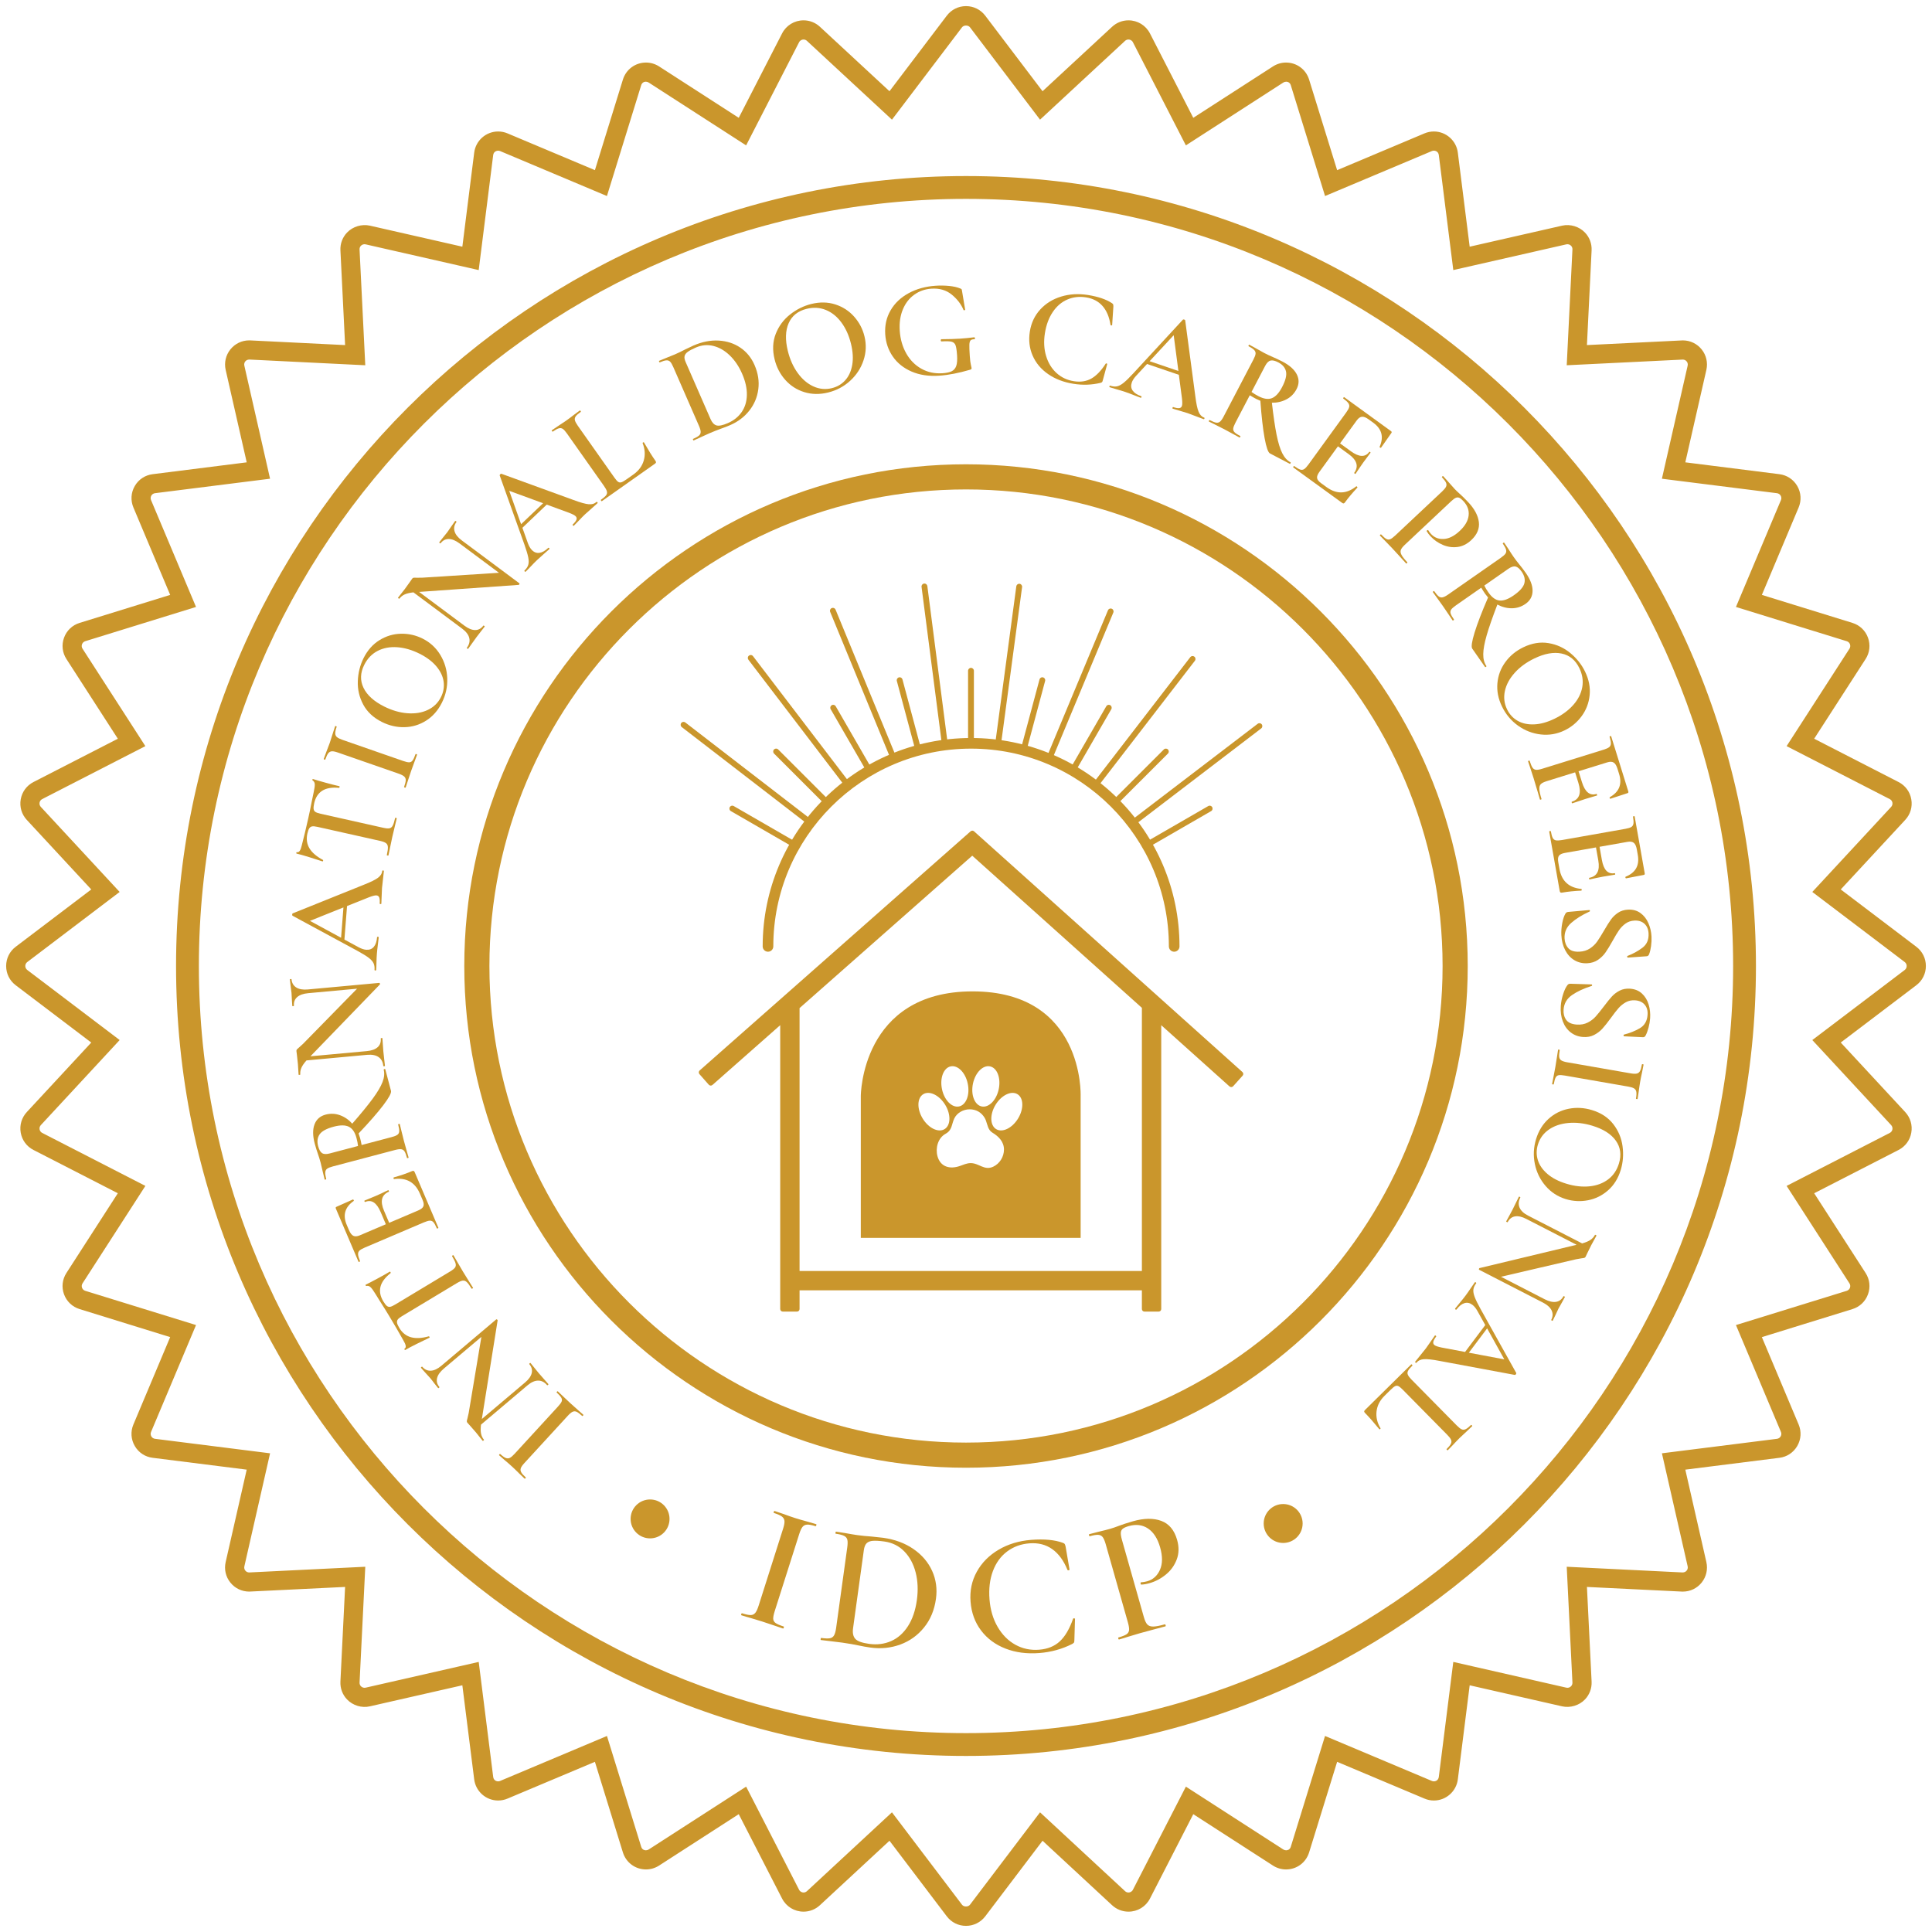 <?xml version="1.0" encoding="utf-8"?>
<svg version="1.1" xmlns="http://www.w3.org/2000/svg" xmlns:xlink="http://www.w3.org/1999/xlink" viewBox="0 0 320 320">
<g>
	<g>
		<g>
			<path fill="#CA962C" d="M317.209,157.066l-12.793-9.703l10.912-11.773c0.793-0.853,1.131-1.998,0.928-3.145
				c-0.199-1.143-0.91-2.104-1.941-2.634l-14.287-7.332l8.705-13.492c0.631-0.979,0.76-2.164,0.365-3.257
				c-0.398-1.091-1.264-1.913-2.371-2.256l-15.336-4.741l6.227-14.799c0.451-1.072,0.373-2.265-0.205-3.271
				c-0.584-1.005-1.58-1.664-2.732-1.809l-15.926-2.006l3.564-15.654c0.248-1.099-0.014-2.234-0.715-3.113
				c-0.701-0.88-1.75-1.386-2.875-1.386L262.51,57.49l0.789-16.035c0.049-1.017-0.309-1.983-1.01-2.718
				c-0.885-0.929-2.232-1.338-3.484-1.053l-15.652,3.563l-2.004-15.93c-0.234-1.838-1.809-3.222-3.656-3.222
				c-0.492,0-0.973,0.097-1.43,0.289l-14.795,6.227l-4.742-15.337c-0.482-1.553-1.891-2.597-3.52-2.597
				c-0.705,0-1.395,0.203-1.992,0.59l-13.492,8.701l-7.332-14.28c-0.633-1.235-1.889-2.002-3.279-2.002
				c-0.928,0-1.818,0.349-2.5,0.982l-11.775,10.912L162.936,2.79c-0.703-0.927-1.773-1.458-2.934-1.458
				c-1.162,0-2.232,0.533-2.934,1.458l-9.703,12.791L135.592,4.669c-0.684-0.634-1.572-0.982-2.5-0.982
				c-1.387,0-2.646,0.767-3.277,2.002l-7.334,14.28l-13.49-8.701c-0.598-0.387-1.289-0.59-1.994-0.59
				c-1.627,0-3.041,1.043-3.521,2.597l-4.74,15.335l-14.799-6.225c-0.457-0.192-0.938-0.289-1.428-0.289
				c-1.854,0-3.424,1.386-3.652,3.223L76.85,41.247l-15.654-3.563c-1.254-0.283-2.602,0.124-3.486,1.053
				c-0.701,0.736-1.059,1.701-1.008,2.719l0.791,16.034l-16.035-0.792l-0.186-0.005c-1.125,0-2.174,0.506-2.875,1.388
				c-0.703,0.88-0.961,2.015-0.711,3.114l3.563,15.653L25.32,78.854c-1.154,0.145-2.148,0.805-2.729,1.811
				c-0.582,1.007-0.656,2.197-0.205,3.271l6.227,14.797l-15.338,4.741c-1.111,0.343-1.977,1.165-2.375,2.259
				c-0.396,1.092-0.262,2.278,0.369,3.254l8.701,13.492l-14.283,7.331c-1.033,0.531-1.742,1.49-1.943,2.635
				c-0.201,1.146,0.135,2.291,0.926,3.144l10.912,11.774l-12.793,9.703c-0.926,0.701-1.457,1.772-1.457,2.935
				c0.002,1.163,0.533,2.229,1.457,2.933l12.793,9.702L4.668,184.407c-0.789,0.857-1.125,2.004-0.924,3.147
				c0.201,1.143,0.908,2.104,1.943,2.635l14.283,7.331l-8.701,13.497c-0.631,0.975-0.766,2.158-0.369,3.248
				c0.396,1.093,1.262,1.915,2.375,2.263l15.338,4.742l-6.227,14.795c-0.451,1.069-0.377,2.264,0.205,3.271
				c0.58,1.006,1.574,1.669,2.729,1.811l15.928,2.006l-3.563,15.65c-0.25,1.101,0.008,2.237,0.711,3.116
				c0.701,0.881,1.748,1.387,2.873,1.387l16.223-0.791l-0.791,16.03c-0.051,1.019,0.307,1.982,1.008,2.719
				c0.885,0.931,2.223,1.344,3.486,1.053l15.654-3.563l2.006,15.928c0.229,1.838,1.799,3.224,3.652,3.224
				c0.49,0,0.971-0.097,1.432-0.289l14.795-6.228l4.74,15.338c0.48,1.553,1.895,2.597,3.521,2.597c0.705,0,1.396-0.205,1.994-0.59
				l13.49-8.7l7.334,14.281c0.633,1.233,1.891,2.002,3.279,2.002c0.928,0,1.814-0.351,2.498-0.985l11.773-10.912l9.703,12.792
				c0.701,0.927,1.771,1.458,2.934,1.458c1.16,0,2.229-0.531,2.934-1.458l9.699-12.792l11.773,10.912
				c0.684,0.635,1.572,0.985,2.502,0.985c1.389,0,2.646-0.769,3.279-2.002l7.332-14.281l13.492,8.7
				c0.598,0.385,1.287,0.59,1.992,0.59c1.629,0,3.037-1.044,3.52-2.597l4.742-15.338l14.797,6.228
				c0.455,0.192,0.936,0.289,1.428,0.289c1.852,0,3.422-1.383,3.656-3.224l2.004-15.928l15.652,3.563
				c1.252,0.285,2.6-0.125,3.484-1.053c0.701-0.736,1.059-1.7,1.01-2.719l-0.789-16.03l16.033,0.785l0.186,0.006
				c1.125,0,2.174-0.506,2.875-1.384c0.701-0.882,0.963-2.016,0.715-3.119l-3.564-15.65l15.926-2.006
				c1.152-0.142,2.148-0.805,2.732-1.811c0.578-1.004,0.656-2.198,0.205-3.271l-6.227-14.795l15.336-4.742
				c1.111-0.348,1.975-1.17,2.371-2.26c0.395-1.09,0.266-2.276-0.365-3.251l-8.705-13.497l14.287-7.331
				c1.031-0.53,1.742-1.492,1.941-2.635c0.203-1.146-0.135-2.29-0.928-3.147l-10.912-11.771l12.793-9.702
				c0.926-0.703,1.459-1.772,1.459-2.934S318.135,157.768,317.209,157.066z M315.674,160.908l-15.029,11.397l12.82,13.83
				c0.246,0.268,0.352,0.622,0.289,0.977c-0.064,0.354-0.281,0.649-0.605,0.814l-16.775,8.616l10.221,15.851
				c0.197,0.302,0.238,0.67,0.119,1.006c-0.127,0.338-0.396,0.591-0.738,0.699l-18.02,5.57l7.318,17.383
				c0.141,0.332,0.115,0.701-0.064,1.012c-0.18,0.313-0.486,0.518-0.844,0.561l-18.715,2.358l4.188,18.384
				c0.105,0.469-0.092,0.809-0.221,0.969c-0.219,0.27-0.539,0.427-0.941,0.427c0,0-0.006,0-0.008,0l-18.836-0.927l0.928,18.832
				c0.016,0.317-0.092,0.618-0.313,0.845c-0.273,0.289-0.691,0.42-1.078,0.327l-18.387-4.189l-2.357,18.713
				c-0.105,0.854-0.965,1.168-1.574,0.911l-17.381-7.314l-5.57,18.016c-0.262,0.849-1.158,0.979-1.711,0.624l-15.848-10.224
				l-8.615,16.778c-0.234,0.455-0.678,0.619-1.016,0.619c-0.203,0-0.498-0.054-0.773-0.305l-13.83-12.822l-11.396,15.027
				c-0.436,0.576-1.381,0.579-1.816,0l-11.398-15.027l-13.832,12.822c-0.271,0.251-0.568,0.305-0.77,0.305
				c-0.338,0-0.783-0.164-1.018-0.619l-8.615-16.778l-15.85,10.224c-0.555,0.355-1.447,0.222-1.711-0.623l-5.568-18.017
				l-17.381,7.314c-0.611,0.257-1.467-0.058-1.574-0.909l-2.357-18.715l-18.387,4.189c-0.396,0.09-0.807-0.038-1.082-0.327
				c-0.217-0.227-0.328-0.527-0.313-0.842l0.93-18.835l-18.898,0.927c-0.346,0-0.67-0.154-0.887-0.427
				c-0.127-0.16-0.326-0.5-0.219-0.966l4.184-18.387l-18.711-2.358c-0.357-0.043-0.666-0.248-0.846-0.561
				c-0.178-0.311-0.201-0.68-0.063-1.012l7.314-17.383l-18.018-5.57c-0.344-0.108-0.613-0.361-0.734-0.701
				c-0.123-0.334-0.08-0.702,0.115-1.002l10.221-15.853L6.85,187.927c-0.32-0.165-0.539-0.46-0.604-0.814
				c-0.063-0.357,0.043-0.711,0.289-0.977l12.818-13.83L4.326,160.907C4.039,160.69,3.875,160.36,3.875,160
				c0-0.357,0.164-0.69,0.453-0.908l15.025-11.397L6.535,133.861c-0.246-0.265-0.352-0.62-0.289-0.975
				c0.064-0.354,0.281-0.649,0.604-0.813l16.777-8.614l-10.223-15.852c-0.195-0.301-0.236-0.669-0.113-1.005
				c0.123-0.338,0.391-0.594,0.734-0.7l18.018-5.57L24.729,82.95c-0.139-0.333-0.115-0.702,0.063-1.015
				c0.18-0.311,0.488-0.516,0.846-0.56l18.711-2.356l-4.184-18.389c-0.107-0.468,0.092-0.805,0.219-0.966
				c0.217-0.272,0.539-0.428,0.943-0.428c0.002,0,0.004,0,0.004,0l18.838,0.93l-0.93-18.837c-0.014-0.314,0.096-0.613,0.311-0.84
				c0.277-0.289,0.686-0.417,1.084-0.327l18.387,4.185l2.357-18.712c0.107-0.848,0.971-1.157,1.572-0.908l17.383,7.314l5.568-18.017
				c0.264-0.847,1.158-0.98,1.711-0.622l15.85,10.224l8.615-16.778c0.234-0.457,0.68-0.619,1.016-0.619
				c0.201,0,0.5,0.052,0.771,0.306l13.832,12.817l11.398-15.025c0.436-0.576,1.381-0.575,1.816,0l11.396,15.025l13.83-12.819
				c0.275-0.252,0.57-0.304,0.773-0.304c0.338,0,0.781,0.162,1.016,0.619l8.615,16.778l15.848-10.224
				c0.553-0.357,1.449-0.225,1.711,0.622l5.57,18.017l17.381-7.314c0.605-0.26,1.469,0.061,1.574,0.908l2.357,18.712l18.387-4.185
				c0.395-0.092,0.805,0.038,1.078,0.328c0.221,0.227,0.328,0.525,0.313,0.839l-0.928,18.837l18.896-0.928
				c0.348,0,0.67,0.155,0.889,0.428c0.129,0.159,0.326,0.497,0.221,0.964L275.65,79.02l18.715,2.356
				c0.357,0.044,0.664,0.249,0.844,0.56c0.18,0.313,0.205,0.682,0.064,1.015l-7.318,17.382l18.02,5.57
				c0.342,0.106,0.611,0.362,0.738,0.7c0.119,0.336,0.078,0.705-0.113,1.008l-10.227,15.849l16.775,8.614
				c0.324,0.164,0.541,0.46,0.605,0.815c0.063,0.355-0.043,0.709-0.289,0.974l-12.82,13.832l15.029,11.397
				c0.285,0.217,0.451,0.548,0.451,0.908S315.959,160.69,315.674,160.908z"/>
			<path fill="#CA962C" d="M160.002,318.983c-1.264,0-2.424-0.576-3.186-1.582l-9.49-12.516l-11.521,10.677
				c-0.74,0.689-1.703,1.068-2.711,1.068c-1.508,0-2.871-0.832-3.559-2.174l-7.176-13.972l-13.197,8.514
				c-0.65,0.417-1.398,0.64-2.166,0.64c-1.764,0-3.301-1.132-3.824-2.818l-4.637-15.006l-14.475,6.091
				c-0.502,0.211-1.023,0.316-1.553,0.316c-2.012,0-3.715-1.504-3.965-3.501l-1.963-15.583l-15.314,3.486
				c-1.344,0.313-2.828-0.139-3.785-1.144c-0.76-0.797-1.148-1.847-1.096-2.951l0.775-15.682l-15.875,0.772l0,0
				c-1.238,0-2.375-0.549-3.135-1.505c-0.764-0.951-1.045-2.185-0.773-3.381l3.486-15.313l-15.584-1.962
				c-1.25-0.154-2.33-0.87-2.961-1.966c-0.631-1.094-0.713-2.388-0.221-3.552l6.09-14.472l-15.006-4.642
				c-1.207-0.376-2.148-1.27-2.578-2.454c-0.43-1.184-0.283-2.468,0.4-3.526l8.514-13.206L5.545,190.47
				c-1.123-0.573-1.893-1.617-2.111-2.86c-0.219-1.24,0.146-2.485,1.004-3.416l10.678-11.516l-12.518-9.493
				c-1.004-0.763-1.58-1.923-1.58-3.184c0-1.263,0.576-2.424,1.58-3.186l12.518-9.493l-10.678-11.52
				c-0.857-0.925-1.223-2.169-1.004-3.41c0.217-1.241,0.986-2.284,2.111-2.863l13.973-7.172l-8.514-13.199
				c-0.686-1.061-0.83-2.348-0.398-3.532c0.432-1.187,1.369-2.081,2.578-2.453l15.004-4.638l-6.09-14.477
				c-0.49-1.166-0.41-2.46,0.221-3.552c0.629-1.092,1.711-1.809,2.961-1.965l15.584-1.963l-3.486-15.313
				c-0.271-1.194,0.012-2.427,0.773-3.382c0.762-0.957,1.9-1.506,3.121-1.506l0.193,0.005l15.695,0.775l-0.775-15.687
				c-0.053-1.104,0.336-2.152,1.096-2.95c0.951-0.999,2.441-1.445,3.785-1.145l15.314,3.485l1.963-15.584
				c0.25-1.994,1.953-3.498,3.965-3.498c0.531,0,1.055,0.105,1.549,0.313l14.479,6.09l4.637-15.003
				c0.523-1.686,2.059-2.817,3.824-2.817c0.768,0,1.516,0.222,2.166,0.64l13.197,8.513l7.176-13.972
				c0.684-1.34,2.047-2.173,3.557-2.173c1.008,0,1.973,0.379,2.713,1.066l11.521,10.675l9.49-12.513
				c0.764-1.005,1.924-1.583,3.186-1.583c1.26,0,2.422,0.578,3.186,1.583l9.49,12.513l11.52-10.675
				c0.74-0.688,1.705-1.066,2.713-1.066c1.51,0,2.873,0.833,3.561,2.173l7.17,13.972l13.203-8.513
				c0.646-0.418,1.395-0.64,2.162-0.64c1.764,0,3.299,1.132,3.82,2.817l4.643,15.005l14.471-6.092
				c0.498-0.208,1.02-0.313,1.553-0.313c2.008,0,3.715,1.504,3.967,3.497l1.963,15.585l15.313-3.485
				c1.348-0.303,2.832,0.146,3.783,1.145c0.758,0.793,1.148,1.841,1.098,2.948l-0.773,15.688l15.873-0.777l0,0
				c1.238,0,2.375,0.549,3.135,1.503c0.764,0.955,1.043,2.188,0.775,3.38l-3.488,15.315l15.582,1.963
				c1.25,0.156,2.332,0.873,2.965,1.964c0.631,1.098,0.713,2.392,0.223,3.552l-6.09,14.478l15.004,4.638
				c1.201,0.372,2.141,1.264,2.572,2.449c0.43,1.188,0.289,2.477-0.395,3.536l-8.518,13.199l13.977,7.174
				c1.125,0.578,1.895,1.62,2.109,2.861c0.221,1.243-0.146,2.487-1.006,3.412l-10.678,11.518l12.516,9.493
				c1.008,0.763,1.584,1.923,1.584,3.185c0,1.26-0.576,2.421-1.584,3.185l-12.516,9.493l10.678,11.516
				c0.859,0.928,1.227,2.173,1.006,3.416c-0.215,1.24-0.984,2.284-2.109,2.86l-13.977,7.172l8.518,13.206
				c0.684,1.056,0.828,2.341,0.395,3.529c-0.428,1.182-1.365,2.075-2.572,2.451l-15.004,4.642l6.09,14.472
				c0.49,1.161,0.408,2.457-0.223,3.552c-0.633,1.096-1.715,1.812-2.965,1.966l-15.582,1.962l3.488,15.313
				c0.268,1.194-0.012,2.427-0.775,3.384c-0.764,0.955-1.9,1.502-3.121,1.502l-0.193-0.005l-15.693-0.768l0.773,15.682
				c0.049,1.107-0.34,2.155-1.098,2.951c-0.955,1.002-2.451,1.441-3.783,1.144l-15.313-3.486l-1.963,15.583
				c-0.252,1.997-1.959,3.501-3.967,3.501c-0.531,0-1.053-0.105-1.549-0.316l-14.475-6.091l-4.643,15.006
				c-0.521,1.687-2.057,2.818-3.82,2.818c-0.768,0-1.516-0.223-2.162-0.64l-13.203-8.514l-7.17,13.972
				c-0.688,1.342-2.051,2.174-3.561,2.174c-1.008,0-1.973-0.379-2.717-1.068l-11.516-10.677l-9.49,12.516
				C162.422,318.407,161.26,318.983,160.002,318.983z M147.406,303.951l9.912,13.07c0.643,0.848,1.619,1.332,2.684,1.332
				c1.059,0,2.039-0.484,2.684-1.335l9.908-13.067l12.029,11.149c0.623,0.58,1.439,0.899,2.287,0.899
				c1.271,0,2.42-0.701,2.998-1.828l7.492-14.593l13.783,8.889c0.549,0.354,1.178,0.541,1.822,0.541
				c1.484,0,2.777-0.956,3.221-2.375l4.842-15.671l15.119,6.362c0.418,0.177,0.857,0.266,1.305,0.266
				c1.691,0,3.129-1.268,3.342-2.948l2.051-16.273l15.988,3.641c1.139,0.256,2.387-0.121,3.188-0.962
				c0.639-0.672,0.969-1.556,0.924-2.489l-0.807-16.376l16.559,0.807c1.021,0,1.979-0.461,2.621-1.265
				c0.643-0.805,0.879-1.847,0.652-2.853l-3.641-15.988l0.346-0.044l15.926-2.005c1.053-0.131,1.965-0.733,2.498-1.657
				c0.531-0.923,0.6-2.014,0.188-2.99l-6.361-15.116l0.33-0.102l15.338-4.742c1.018-0.317,1.807-1.07,2.168-2.067
				c0.363-0.999,0.242-2.082-0.33-2.973l-8.895-13.788l14.596-7.491c0.945-0.485,1.594-1.364,1.773-2.407
				c0.186-1.049-0.125-2.097-0.848-2.88l-11.148-12.027l0.277-0.209l12.793-9.701c0.846-0.645,1.334-1.623,1.334-2.684
				c0-1.062-0.488-2.04-1.334-2.683l-13.07-9.914l11.148-12.027c0.723-0.779,1.033-1.827,0.848-2.876
				c-0.18-1.044-0.828-1.922-1.775-2.407l-14.594-7.491l0.186-0.293l8.705-13.492c0.576-0.892,0.697-1.978,0.334-2.979
				c-0.365-0.996-1.152-1.748-2.168-2.061l-15.668-4.845l6.361-15.119c0.412-0.978,0.344-2.067-0.188-2.992
				c-0.531-0.919-1.445-1.521-2.498-1.653l-16.271-2.049l0.076-0.34l3.564-15.654c0.229-1.004-0.01-2.043-0.652-2.847
				c-0.643-0.806-1.6-1.268-2.629-1.268l-16.551,0.813l0.807-16.385c0.045-0.932-0.285-1.813-0.924-2.483
				c-0.799-0.839-2.049-1.225-3.188-0.964l-15.988,3.64l-0.043-0.345l-2.008-15.93c-0.213-1.68-1.65-2.946-3.342-2.946
				c-0.451,0-0.889,0.089-1.309,0.265l-15.115,6.362l-0.1-0.332l-4.742-15.337c-0.443-1.42-1.736-2.375-3.221-2.375
				c-0.646,0-1.277,0.186-1.822,0.539l-13.783,8.89l-0.16-0.31l-7.332-14.28c-0.578-1.13-1.727-1.831-2.998-1.831
				c-0.852,0-1.66,0.319-2.285,0.899l-12.031,11.148L162.686,2.98c-0.645-0.848-1.621-1.333-2.684-1.333s-2.041,0.485-2.684,1.333
				l-9.912,13.068L135.377,4.9c-0.625-0.58-1.436-0.899-2.285-0.899c-1.271,0-2.42,0.701-2.996,1.83l-7.492,14.591l-13.785-8.89
				c-0.545-0.354-1.176-0.539-1.822-0.539c-1.486,0-2.781,0.953-3.221,2.375l-4.844,15.668l-15.117-6.361
				c-0.418-0.176-0.859-0.265-1.307-0.265c-1.693,0-3.131,1.268-3.34,2.947l-2.049,16.273l-0.34-0.076l-15.654-3.563
				c-1.133-0.258-2.389,0.123-3.189,0.964c-0.639,0.672-0.967,1.556-0.92,2.485l0.809,16.383l-16.561-0.815
				c-1.021,0-1.979,0.463-2.621,1.27c-0.643,0.804-0.879,1.842-0.65,2.849l3.639,15.992l-16.271,2.049
				c-1.055,0.132-1.963,0.734-2.494,1.655c-0.531,0.919-0.602,2.011-0.188,2.992l6.361,15.117l-15.67,4.845
				c-1.018,0.313-1.809,1.065-2.172,2.064c-0.361,0.998-0.24,2.082,0.336,2.976l8.891,13.785l-14.592,7.489
				c-0.947,0.486-1.594,1.365-1.777,2.409c-0.186,1.048,0.125,2.095,0.846,2.875l11.15,12.028l-13.07,9.914
				c-0.848,0.643-1.334,1.619-1.334,2.684c0.002,1.061,0.488,2.039,1.334,2.683l13.07,9.91L4.9,184.621
				c-0.721,0.783-1.031,1.834-0.846,2.88c0.184,1.046,0.832,1.925,1.777,2.407l14.592,7.491l-0.189,0.291l-8.701,13.497
				c-0.576,0.894-0.697,1.977-0.336,2.971c0.361,0.997,1.154,1.752,2.172,2.069l15.67,4.844l-6.361,15.116
				c-0.414,0.979-0.346,2.07,0.188,2.99c0.531,0.924,1.439,1.526,2.492,1.657l16.273,2.049l-3.639,15.988
				c-0.229,1.009,0.008,2.048,0.65,2.85c0.641,0.806,1.6,1.268,2.627,1.268l16.555-0.807l-0.809,16.376
				c-0.047,0.934,0.281,1.814,0.92,2.489c0.805,0.843,2.051,1.223,3.189,0.962l15.994-3.641l2.049,16.273
				c0.209,1.681,1.646,2.948,3.34,2.948c0.445,0,0.885-0.089,1.309-0.266l15.115-6.362l4.844,15.671
				c0.439,1.419,1.734,2.375,3.221,2.375c0.646,0,1.275-0.188,1.822-0.541l13.785-8.889l7.492,14.593
				c0.578,1.127,1.729,1.828,2.998,1.828c0.848,0,1.658-0.319,2.283-0.899L147.406,303.951z M160,316.422
				c-0.469,0-0.891-0.204-1.158-0.56l-11.188-14.75l-13.576,12.587c-0.348,0.322-0.729,0.39-0.984,0.39
				c-0.43,0-0.998-0.208-1.299-0.793l-8.455-16.467l-15.559,10.035c-0.234,0.15-0.523,0.234-0.811,0.234
				c-0.646,0-1.174-0.394-1.371-1.028l-5.465-17.686l-17.063,7.178c-0.176,0.074-0.365,0.114-0.564,0.114
				c-0.617,0-1.334-0.399-1.443-1.273l-2.314-18.37l-18.047,4.113c-0.492,0.112-1.033-0.052-1.381-0.419
				c-0.275-0.288-0.418-0.672-0.398-1.073l0.912-18.488l-18.549,0.911c-0.002,0-0.002,0-0.002,0c-0.461,0-0.873-0.198-1.15-0.546
				c-0.16-0.205-0.416-0.635-0.277-1.233l4.107-18.047l-18.367-2.314c-0.455-0.057-0.85-0.317-1.078-0.716
				c-0.229-0.396-0.258-0.866-0.08-1.29l7.178-17.063l-17.686-5.468c-0.441-0.139-0.781-0.466-0.938-0.896
				c-0.156-0.425-0.104-0.893,0.148-1.279l10.033-15.56l-16.471-8.456c-0.408-0.21-0.688-0.589-0.77-1.039
				c-0.078-0.458,0.055-0.91,0.369-1.248l12.58-13.573l-14.75-11.189c-0.365-0.277-0.576-0.699-0.576-1.158s0.211-0.881,0.578-1.159
				l14.748-11.188l-12.58-13.578c-0.314-0.335-0.447-0.788-0.369-1.242c0.082-0.455,0.363-0.832,0.771-1.04l16.469-8.456
				l-10.035-15.558c-0.25-0.385-0.303-0.854-0.145-1.284c0.156-0.433,0.498-0.759,0.938-0.895l17.684-5.467l-7.178-17.062
				c-0.178-0.423-0.148-0.894,0.08-1.293c0.229-0.398,0.623-0.659,1.08-0.716l18.365-2.313l-4.107-18.049
				c-0.137-0.595,0.117-1.028,0.279-1.231c0.285-0.358,0.695-0.547,1.189-0.547l18.51,0.912l-0.912-18.488
				c-0.018-0.404,0.123-0.785,0.396-1.073c0.355-0.369,0.889-0.524,1.383-0.417l18.047,4.107l2.314-18.368
				c0.145-1.142,1.281-1.461,2.006-1.16l17.064,7.181l5.465-17.685c0.197-0.635,0.723-1.029,1.371-1.029
				c0.287,0,0.576,0.084,0.813,0.236l15.557,10.035l8.455-16.469c0.299-0.583,0.867-0.791,1.297-0.791
				c0.26,0,0.643,0.068,0.988,0.391l13.574,12.58l11.188-14.748c0.525-0.695,1.789-0.698,2.318,0l11.188,14.748l13.574-12.583
				c0.277-0.253,0.621-0.388,0.988-0.388c0.43,0,0.996,0.207,1.297,0.789l8.455,16.471l15.557-10.035
				c0.234-0.152,0.523-0.235,0.813-0.235c0.65,0,1.174,0.394,1.369,1.029l5.469,17.684l17.057-7.18
				c0.721-0.306,1.869,0.01,2.012,1.159l2.313,18.368l18.051-4.107c0.482-0.116,1.027,0.051,1.377,0.419
				c0.275,0.283,0.416,0.665,0.396,1.07l-0.91,18.489l18.551-0.911l0,0c0.457,0,0.871,0.2,1.148,0.546
				c0.131,0.163,0.42,0.608,0.283,1.229l-4.111,18.052l18.369,2.313c0.455,0.057,0.85,0.317,1.078,0.715
				c0.229,0.4,0.258,0.873,0.082,1.295l-7.184,17.061l17.686,5.467c0.439,0.138,0.781,0.462,0.941,0.893
				c0.152,0.436,0.1,0.901-0.143,1.286l-10.039,15.558l16.465,8.456c0.408,0.205,0.691,0.584,0.773,1.038
				c0.078,0.454-0.055,0.907-0.367,1.244l-12.584,13.578l14.75,11.188c0.367,0.276,0.576,0.7,0.576,1.159
				c0,0.457-0.209,0.88-0.574,1.159l-14.752,11.188l12.584,13.573c0.313,0.345,0.445,0.797,0.367,1.245
				c-0.082,0.456-0.365,0.835-0.773,1.042l-16.465,8.456l10.035,15.56c0.246,0.379,0.301,0.847,0.148,1.279
				c-0.162,0.434-0.504,0.758-0.939,0.896l-17.689,5.468l7.184,17.062c0.18,0.424,0.146,0.894-0.082,1.292s-0.623,0.659-1.078,0.716
				l-18.369,2.314l4.111,18.047c0.133,0.602-0.119,1.028-0.283,1.233c-0.291,0.357-0.701,0.546-1.188,0.546l-18.512-0.911
				l0.91,18.486c0.02,0.408-0.121,0.79-0.4,1.078c-0.346,0.368-0.893,0.54-1.379,0.413l-18.045-4.11l-2.313,18.367
				c-0.143,1.161-1.281,1.469-2.012,1.162l-17.057-7.178l-5.469,17.683c-0.195,0.635-0.719,1.031-1.373,1.031
				c-0.285,0-0.572-0.084-0.809-0.234l-15.557-10.035l-8.455,16.467c-0.301,0.585-0.867,0.793-1.297,0.793
				c-0.256,0-0.633-0.067-0.986-0.387l-13.576-12.59l-11.188,14.75C160.896,316.212,160.463,316.422,160,316.422z M147.736,300.178
				l11.607,15.307c0.291,0.384,1.018,0.384,1.314,0l11.605-15.307l0.256,0.236l13.83,12.823c0.16,0.147,0.35,0.221,0.561,0.221
				c0.244,0,0.564-0.118,0.736-0.45l8.775-17.085l16.137,10.41c0.135,0.086,0.303,0.135,0.469,0.135c0.18,0,0.609-0.056,0.771-0.588
				l5.67-18.349l17.703,7.451c0.406,0.18,1.059-0.003,1.141-0.659l2.4-19.058l18.727,4.266c0.295,0.066,0.58-0.027,0.779-0.236
				c0.158-0.163,0.238-0.379,0.227-0.612l-0.945-19.18l19.182,0.944c0.289,0,0.525-0.105,0.689-0.313
				c0.094-0.112,0.236-0.355,0.16-0.698l-4.264-18.722l0.344-0.045l18.715-2.356c0.258-0.032,0.479-0.18,0.609-0.406
				c0.131-0.228,0.148-0.493,0.047-0.732l-7.453-17.705l0.334-0.101l18.018-5.569c0.248-0.079,0.445-0.267,0.535-0.51
				c0.086-0.241,0.055-0.507-0.086-0.724l-10.41-16.143l17.086-8.776c0.236-0.12,0.391-0.33,0.439-0.591
				c0.043-0.253-0.033-0.512-0.213-0.709l-13.055-14.083l0.277-0.209l15.029-11.397c0.207-0.157,0.324-0.397,0.324-0.657
				c0-0.261-0.117-0.5-0.324-0.657l-15.307-11.608l13.057-14.086c0.178-0.191,0.254-0.45,0.211-0.707
				c-0.049-0.259-0.203-0.469-0.439-0.586l-17.086-8.774l0.188-0.293l10.227-15.849c0.137-0.217,0.168-0.484,0.082-0.731
				c-0.09-0.242-0.285-0.428-0.535-0.504l-18.352-5.674l7.453-17.702c0.102-0.24,0.084-0.509-0.047-0.734s-0.352-0.373-0.609-0.405
				l-19.059-2.399l0.074-0.34l4.189-18.389c0.076-0.34-0.066-0.582-0.16-0.695c-0.156-0.198-0.391-0.311-0.643-0.311L259.5,60.499
				l0.945-19.185c0.012-0.229-0.068-0.442-0.223-0.604c-0.203-0.214-0.512-0.304-0.781-0.239l-18.729,4.262l-0.043-0.346
				l-2.357-18.711c-0.08-0.648-0.73-0.834-1.141-0.659l-17.703,7.451l-0.1-0.332l-5.57-18.018c-0.113-0.367-0.4-0.585-0.768-0.585
				c-0.168,0-0.336,0.048-0.471,0.136l-16.139,10.41l-0.16-0.31l-8.615-16.776c-0.17-0.33-0.492-0.448-0.736-0.448
				c-0.211,0-0.4,0.075-0.563,0.221l-14.084,13.054L160.658,4.518c-0.291-0.384-1.023-0.385-1.314-0.001l-11.607,15.303
				L133.65,6.766c-0.158-0.147-0.346-0.221-0.559-0.221c-0.244,0-0.566,0.118-0.736,0.448l-8.773,17.086l-16.143-10.41
				c-0.135-0.09-0.303-0.138-0.469-0.138c-0.367,0-0.656,0.22-0.77,0.587l-5.672,18.35l-17.701-7.45
				c-0.406-0.168-1.057,0.015-1.139,0.658l-2.4,19.057l-0.34-0.077l-18.387-4.184c-0.281-0.068-0.586,0.027-0.785,0.236
				c-0.154,0.162-0.234,0.379-0.223,0.607l0.947,19.184l-19.188-0.946c-0.287,0-0.521,0.104-0.686,0.308
				c-0.111,0.143-0.23,0.379-0.156,0.7l4.26,18.729l-19.057,2.399c-0.258,0.032-0.48,0.18-0.611,0.405
				c-0.129,0.226-0.146,0.494-0.045,0.734l7.449,17.702l-18.35,5.674c-0.248,0.076-0.443,0.261-0.531,0.506
				c-0.09,0.245-0.061,0.509,0.08,0.728l10.412,16.144l-17.088,8.772c-0.23,0.119-0.391,0.332-0.436,0.59
				c-0.045,0.255,0.031,0.512,0.209,0.704l13.055,14.087L4.518,159.343C4.309,159.5,4.189,159.74,4.189,160s0.119,0.498,0.326,0.655
				l15.305,11.608L6.768,186.35c-0.18,0.192-0.256,0.45-0.211,0.709c0.045,0.253,0.205,0.47,0.436,0.588l17.088,8.776l-0.188,0.29
				L13.67,212.565c-0.141,0.22-0.172,0.482-0.084,0.724c0.088,0.246,0.283,0.431,0.533,0.51l18.35,5.67l-7.449,17.705
				c-0.102,0.239-0.084,0.508,0.045,0.732c0.131,0.227,0.354,0.374,0.611,0.406l19.057,2.401l-4.26,18.725
				c-0.08,0.34,0.064,0.583,0.156,0.698c0.156,0.198,0.391,0.311,0.641,0.311l19.232-0.944l-0.947,19.181
				c-0.012,0.229,0.068,0.447,0.223,0.611c0.199,0.209,0.504,0.303,0.785,0.236l18.727-4.266l2.4,19.06
				c0.082,0.651,0.729,0.837,1.139,0.657l17.701-7.451l5.672,18.351c0.164,0.527,0.594,0.586,0.77,0.586
				c0.17,0,0.336-0.049,0.471-0.135l16.141-10.41l8.773,17.088c0.17,0.329,0.494,0.447,0.738,0.447c0.145,0,0.357-0.039,0.557-0.221
				L147.736,300.178z"/>
		</g>
		<path fill="#CA962C" d="M160.002,76.901c-45.822,0-83.102,37.278-83.102,83.1c0,45.82,37.279,83.101,83.102,83.101
			c45.82,0,83.1-37.28,83.1-83.101C243.102,114.18,205.822,76.901,160.002,76.901z M160.002,238.939
			c-43.527,0-78.939-35.411-78.939-78.938c0-43.525,35.412-78.937,78.939-78.937c43.521,0,78.936,35.411,78.936,78.937
			C238.938,203.528,203.523,238.939,160.002,238.939z"/>
	</g>
	<path fill="#CA962C" d="M160.002,290.84C87.855,290.84,29.16,232.147,29.16,160c0-72.146,58.695-130.84,130.842-130.84
		c72.145,0,130.838,58.694,130.838,130.84C290.84,232.147,232.146,290.84,160.002,290.84z M160.002,32.94
		C89.939,32.94,32.941,89.939,32.941,160c0,70.063,56.998,127.06,127.061,127.06c70.061,0,127.059-56.997,127.059-127.06
		C287.061,89.939,230.063,32.94,160.002,32.94z"/>
	<path fill="#CA962C" d="M104.449,251.582c0,1.779,1.443,3.221,3.223,3.221s3.223-1.441,3.223-3.221
		c0-1.782-1.443-3.224-3.223-3.224S104.449,249.8,104.449,251.582z"/>
	<path fill="#CA962C" d="M209.307,252.34c0,1.779,1.447,3.222,3.225,3.222c1.781,0,3.225-1.442,3.225-3.222
		c0-1.782-1.443-3.225-3.225-3.225C210.754,249.115,209.307,250.558,209.307,252.34z"/>
	<g>
		<path fill="#CA962C" d="M93.02,232.147c0.09-0.211,0.072-0.424-0.053-0.642c-0.123-0.217-0.375-0.502-0.76-0.854
			c-0.033-0.031-0.02-0.08,0.043-0.148c0.061-0.067,0.109-0.086,0.143-0.055c0.363,0.332,0.645,0.602,0.85,0.811l1.238,1.167
			l1.234,1.104c0.227,0.185,0.525,0.448,0.896,0.791c0.035,0.031,0.021,0.08-0.041,0.148c-0.063,0.067-0.111,0.086-0.145,0.055
			c-0.385-0.353-0.689-0.581-0.916-0.686c-0.227-0.104-0.449-0.104-0.668-0.004c-0.219,0.102-0.482,0.322-0.793,0.66l-7.203,7.846
			c-0.311,0.338-0.504,0.617-0.582,0.839c-0.078,0.22-0.057,0.441,0.061,0.665c0.119,0.223,0.371,0.51,0.754,0.862
			c0.033,0.032,0.02,0.081-0.043,0.148c-0.063,0.068-0.109,0.087-0.145,0.056l-0.865-0.826c-0.475-0.479-0.873-0.863-1.189-1.153
			c-0.35-0.322-0.781-0.7-1.301-1.134l-0.863-0.76c-0.033-0.031-0.02-0.081,0.043-0.148c0.063-0.068,0.111-0.086,0.145-0.055
			c0.373,0.342,0.678,0.56,0.914,0.652c0.238,0.093,0.463,0.086,0.676-0.021s0.475-0.329,0.785-0.668l7.17-7.812
			C92.727,232.637,92.932,232.356,93.02,232.147z"/>
		<path fill="#CA962C" d="M69.795,226.419c0.07-0.059,0.115-0.077,0.135-0.053c0.396,0.468,0.871,0.689,1.422,0.666
			c0.551-0.025,1.137-0.299,1.758-0.824l9.082-7.675c0.037-0.029,0.084-0.02,0.146,0.029c0.061,0.049,0.09,0.095,0.086,0.138
			l-2.613,16.33l7.15-6.043c0.621-0.523,0.992-1.048,1.111-1.57c0.121-0.523-0.018-1.019-0.414-1.488
			c-0.02-0.021,0.006-0.064,0.076-0.124s0.115-0.076,0.135-0.054c0.268,0.317,0.465,0.563,0.592,0.735l0.77,0.946l0.893,1.021
			c0.17,0.178,0.404,0.441,0.701,0.794c0.029,0.034,0.008,0.081-0.063,0.141c-0.068,0.06-0.119,0.071-0.148,0.037
			c-0.426-0.504-0.918-0.755-1.479-0.753c-0.563,0.002-1.152,0.266-1.773,0.79l-7.693,6.502c-0.074,0.624-0.072,1.128,0.012,1.51
			c0.082,0.382,0.24,0.714,0.479,0.996c0.02,0.023-0.006,0.064-0.076,0.124s-0.115,0.076-0.135,0.054l-0.576-0.718
			c-0.117-0.162-0.295-0.384-0.531-0.665l-0.969-1.109c-0.131-0.13-0.279-0.296-0.447-0.494c-0.08-0.095-0.115-0.185-0.107-0.271
			c0.006-0.086,0.041-0.236,0.102-0.448l0.207-0.897l2.105-12.618l-6.221,5.255c-0.619,0.524-0.994,1.051-1.119,1.579
			c-0.127,0.528,0.004,1.021,0.391,1.477c0.02,0.024-0.006,0.065-0.076,0.124c-0.07,0.061-0.115,0.078-0.135,0.055l-0.592-0.735
			c-0.293-0.396-0.543-0.715-0.752-0.961c-0.197-0.233-0.477-0.54-0.836-0.919l-0.672-0.758
			C69.699,226.521,69.725,226.479,69.795,226.419z"/>
		<path fill="#CA962C" d="M68.07,221.489c0.805,0.223,1.789,0.172,2.953-0.153c0.027-0.017,0.063,0.013,0.105,0.085
			c0.043,0.071,0.045,0.119,0.006,0.144c-0.543,0.256-1.24,0.594-2.088,1.015c-0.848,0.42-1.475,0.753-1.883,0.998
			c-0.064,0.039-0.119,0.023-0.162-0.05c-0.045-0.071-0.033-0.127,0.033-0.167c0.289-0.174,0.211-0.629-0.23-1.364
			c-0.641-1.153-1.416-2.486-2.324-3.997c-0.467-0.774-0.975-1.588-1.521-2.439l-0.826-1.328c-0.301-0.5-0.553-0.844-0.758-1.035
			c-0.203-0.189-0.424-0.259-0.66-0.206c-0.061,0.02-0.111-0.005-0.15-0.07c-0.039-0.066-0.033-0.114,0.02-0.146
			c0.432-0.205,1.072-0.538,1.924-0.997c0.852-0.458,1.533-0.842,2.045-1.149c0.041-0.024,0.082,0,0.125,0.073
			c0.043,0.072,0.049,0.127,0.018,0.163c-0.932,0.74-1.492,1.497-1.68,2.272c-0.188,0.774-0.031,1.576,0.467,2.403
			c0.221,0.368,0.418,0.621,0.59,0.759c0.174,0.138,0.359,0.187,0.559,0.146c0.201-0.039,0.479-0.166,0.832-0.379l9.086-5.467
			c0.406-0.246,0.68-0.463,0.816-0.652c0.135-0.189,0.166-0.423,0.088-0.697c-0.076-0.277-0.268-0.671-0.576-1.184
			c-0.023-0.04,0.004-0.083,0.082-0.131c0.078-0.047,0.131-0.051,0.154-0.012c0.277,0.461,0.488,0.825,0.633,1.097l0.951,1.627
			l0.945,1.526c0.18,0.267,0.416,0.645,0.709,1.131c0.016,0.026-0.018,0.063-0.096,0.109c-0.078,0.048-0.125,0.059-0.143,0.032
			c-0.309-0.513-0.568-0.87-0.779-1.073c-0.211-0.204-0.439-0.291-0.682-0.262c-0.24,0.028-0.559,0.162-0.953,0.399l-9.125,5.491
			c-0.342,0.205-0.572,0.388-0.689,0.549c-0.119,0.16-0.158,0.346-0.121,0.557c0.037,0.209,0.162,0.492,0.375,0.848
			C66.621,220.755,67.266,221.267,68.07,221.489z"/>
		<path fill="#CA962C" d="M65.195,195.225c-0.018-0.043-0.023-0.085-0.018-0.13c0.006-0.044,0.016-0.069,0.029-0.075
			c1.133-0.315,2.145-0.663,3.033-1.042c0.113-0.049,0.203-0.062,0.27-0.04c0.068,0.021,0.127,0.096,0.182,0.222l3.914,9.184
			c0.018,0.042-0.016,0.082-0.1,0.118c-0.084,0.035-0.137,0.032-0.154-0.01c-0.205-0.479-0.389-0.813-0.553-1.003
			c-0.164-0.188-0.363-0.277-0.602-0.269c-0.238,0.01-0.568,0.105-0.99,0.285l-9.797,4.176c-0.424,0.18-0.717,0.351-0.883,0.512
			c-0.164,0.163-0.236,0.372-0.217,0.632c0.018,0.259,0.125,0.62,0.324,1.085c0.018,0.043-0.016,0.083-0.1,0.118
			c-0.084,0.036-0.137,0.033-0.154-0.009l-3.752-8.802c-0.059-0.142-0.025-0.239,0.102-0.293l2.732-1.215
			c0.027-0.012,0.066,0.018,0.113,0.09c0.047,0.071,0.053,0.123,0.016,0.154c-1.463,1.025-1.85,2.348-1.158,3.971l0.361,0.845
			c0.215,0.508,0.461,0.829,0.734,0.962c0.273,0.134,0.629,0.107,1.066-0.079l4.316-1.839l-0.865-2.031
			c-0.662-1.551-1.516-2.104-2.559-1.66c-0.043,0.019-0.08-0.012-0.113-0.09c-0.033-0.077-0.027-0.125,0.014-0.143l1.85-0.764
			l0.986-0.444c0.439-0.221,0.799-0.393,1.082-0.512c0.027-0.013,0.061,0.024,0.096,0.108c0.037,0.085,0.041,0.133,0.012,0.146
			c-1.213,0.517-1.482,1.565-0.809,3.146l0.857,2.009l4.803-2.046c0.465-0.199,0.752-0.426,0.859-0.68
			c0.109-0.254,0.066-0.607-0.127-1.059l-0.441-1.037c-0.805-1.89-2.232-2.697-4.283-2.425
			C65.246,195.304,65.219,195.28,65.195,195.225z"/>
		<path fill="#CA962C" d="M63.666,177.071c0.088-0.023,0.139-0.013,0.15,0.033l0.945,3.578c0.09,0.343-0.334,1.133-1.275,2.371
			c-0.941,1.24-2.305,2.803-4.094,4.686c0.117,0.318,0.199,0.566,0.246,0.744c0.086,0.326,0.174,0.715,0.26,1.168l4.959-1.31
			c0.461-0.12,0.783-0.249,0.969-0.387c0.186-0.136,0.285-0.328,0.299-0.578s-0.045-0.626-0.18-1.131
			c-0.008-0.028,0.033-0.056,0.123-0.079c0.088-0.023,0.137-0.02,0.145,0.01c0.129,0.488,0.223,0.869,0.277,1.14l0.412,1.651
			l0.445,1.596c0.09,0.277,0.199,0.661,0.328,1.15c0.012,0.044-0.027,0.078-0.117,0.102c-0.088,0.023-0.139,0.013-0.15-0.031
			c-0.133-0.504-0.268-0.861-0.402-1.072c-0.135-0.209-0.32-0.331-0.559-0.363s-0.58,0.011-1.025,0.128l-10.297,2.72
			c-0.443,0.117-0.76,0.244-0.945,0.381c-0.186,0.135-0.289,0.334-0.307,0.592c-0.02,0.259,0.035,0.633,0.164,1.122
			c0.008,0.029-0.033,0.057-0.121,0.08c-0.09,0.023-0.137,0.021-0.145-0.01l-0.283-1.162c-0.143-0.659-0.268-1.19-0.373-1.591
			c-0.129-0.488-0.293-1.017-0.49-1.583c-0.064-0.188-0.141-0.418-0.229-0.688s-0.176-0.576-0.266-0.918
			c-0.342-1.289-0.354-2.353-0.035-3.19c0.318-0.837,0.93-1.375,1.834-1.614c0.816-0.215,1.609-0.183,2.381,0.097
			c0.771,0.28,1.451,0.747,2.035,1.401c1.473-1.688,2.605-3.074,3.398-4.156s1.332-1.996,1.619-2.747
			c0.285-0.749,0.348-1.427,0.188-2.035C63.539,177.129,63.578,177.095,63.666,177.071z M59.047,188.497
			c-0.254-0.964-0.678-1.589-1.27-1.877c-0.59-0.288-1.42-0.291-2.488-0.01c-1.199,0.317-1.984,0.742-2.35,1.275
			c-0.367,0.533-0.449,1.186-0.246,1.956c0.152,0.578,0.369,0.961,0.648,1.149c0.279,0.188,0.701,0.207,1.266,0.059l4.691-1.239
			C59.264,189.438,59.18,189.001,59.047,188.497z"/>
		<path fill="#CA962C" d="M48.141,162.161c0.092-0.008,0.139,0.003,0.141,0.032c0.057,0.611,0.318,1.064,0.785,1.36
			c0.465,0.296,1.104,0.407,1.912,0.333l11.84-1.089c0.047-0.005,0.08,0.031,0.104,0.105c0.021,0.076,0.02,0.13-0.008,0.163
			l-11.496,11.89l9.322-0.857c0.809-0.074,1.412-0.291,1.811-0.651s0.568-0.845,0.514-1.456c-0.004-0.031,0.041-0.05,0.133-0.059
			s0.139,0.002,0.141,0.033c0.039,0.412,0.061,0.726,0.064,0.94l0.088,1.217l0.148,1.349c0.037,0.243,0.076,0.594,0.119,1.052
			c0.004,0.046-0.039,0.072-0.131,0.081c-0.092,0.008-0.141-0.01-0.145-0.056c-0.061-0.656-0.32-1.145-0.781-1.464
			c-0.461-0.32-1.096-0.442-1.904-0.369l-10.031,0.924c-0.418,0.469-0.705,0.884-0.855,1.244c-0.152,0.361-0.211,0.725-0.178,1.09
			c0.004,0.031-0.041,0.051-0.133,0.059c-0.092,0.009-0.139-0.002-0.143-0.033l-0.061-0.918c-0.002-0.199-0.021-0.482-0.055-0.849
			l-0.158-1.465c-0.031-0.182-0.061-0.401-0.084-0.661c-0.012-0.123,0.012-0.217,0.066-0.283c0.057-0.067,0.17-0.17,0.342-0.309
			l0.682-0.617l8.953-9.139l-8.107,0.745c-0.809,0.075-1.416,0.293-1.822,0.653s-0.582,0.838-0.527,1.435
			c0.004,0.03-0.041,0.05-0.133,0.059c-0.092,0.007-0.139-0.003-0.141-0.033l-0.064-0.941c-0.014-0.491-0.037-0.897-0.066-1.218
			c-0.027-0.306-0.08-0.717-0.158-1.233l-0.115-1.006C48.004,162.188,48.049,162.169,48.141,162.161z"/>
		<path fill="#CA962C" d="M63.453,144.17c0.092,0.007,0.135,0.049,0.129,0.125c-0.021,0.29-0.074,0.755-0.154,1.396
			c-0.08,0.64-0.133,1.105-0.156,1.396c-0.029,0.382-0.049,0.834-0.059,1.356s-0.025,0.928-0.049,1.219
			c-0.006,0.061-0.053,0.088-0.145,0.08c-0.092-0.007-0.137-0.041-0.131-0.102c0.035-0.443,0.01-0.771-0.072-0.986
			c-0.084-0.214-0.24-0.33-0.469-0.348c-0.23-0.019-0.629,0.081-1.201,0.298l-3.666,1.468l-0.434,5.549l2.391,1.293
			c0.443,0.235,0.848,0.367,1.215,0.396c0.535,0.041,0.955-0.119,1.26-0.479s0.484-0.886,0.539-1.573
			c0.006-0.075,0.055-0.111,0.146-0.104s0.133,0.049,0.129,0.125c-0.023,0.275-0.068,0.672-0.141,1.189
			c-0.074,0.578-0.129,1.082-0.162,1.51c-0.033,0.412-0.055,0.896-0.068,1.447c-0.008,0.492-0.023,0.898-0.049,1.22
			c-0.006,0.076-0.055,0.11-0.146,0.104s-0.135-0.048-0.129-0.126c0.033-0.427-0.021-0.793-0.168-1.098
			c-0.145-0.303-0.424-0.609-0.838-0.918c-0.416-0.309-1.035-0.688-1.861-1.137l-10.715-5.797c-0.043-0.033-0.061-0.104-0.053-0.211
			s0.037-0.166,0.084-0.178l11.766-4.735c1.143-0.448,1.93-0.837,2.363-1.164s0.666-0.698,0.699-1.111
			C63.313,144.197,63.361,144.163,63.453,144.17z M56.494,155.323l0.391-5.022l-5.549,2.221L56.494,155.323z"/>
		<path fill="#CA962C" d="M51.254,140.505c0.428,0.717,1.176,1.36,2.242,1.929c0.029,0.007,0.035,0.052,0.018,0.134
			s-0.051,0.118-0.096,0.108c-0.57-0.19-1.307-0.427-2.209-0.707c-0.904-0.281-1.588-0.474-2.051-0.577
			c-0.076-0.018-0.104-0.066-0.086-0.148c0.02-0.082,0.066-0.115,0.141-0.099c0.33,0.073,0.588-0.309,0.775-1.146
			c0.334-1.276,0.691-2.775,1.078-4.496c0.197-0.883,0.393-1.821,0.584-2.815l0.318-1.531c0.127-0.568,0.184-0.992,0.168-1.271
			c-0.018-0.278-0.129-0.48-0.336-0.605c-0.057-0.027-0.078-0.079-0.061-0.154c0.018-0.074,0.057-0.105,0.115-0.092
			c0.453,0.148,1.146,0.352,2.08,0.607c0.932,0.256,1.689,0.449,2.273,0.579c0.045,0.011,0.059,0.057,0.041,0.14
			c-0.02,0.082-0.053,0.125-0.102,0.131c-1.186-0.109-2.113,0.053-2.783,0.484c-0.67,0.43-1.111,1.117-1.322,2.06
			c-0.094,0.419-0.125,0.738-0.096,0.958c0.029,0.218,0.131,0.382,0.303,0.49c0.172,0.11,0.459,0.21,0.863,0.301l10.346,2.317
			c0.465,0.104,0.811,0.136,1.041,0.092c0.23-0.043,0.412-0.19,0.547-0.443c0.135-0.252,0.268-0.671,0.398-1.253
			c0.01-0.046,0.061-0.059,0.15-0.038s0.129,0.053,0.119,0.098c-0.117,0.523-0.217,0.934-0.299,1.229l-0.436,1.834l-0.369,1.757
			c-0.055,0.317-0.145,0.753-0.27,1.307c-0.006,0.03-0.055,0.035-0.145,0.015s-0.131-0.045-0.125-0.074
			c0.131-0.584,0.191-1.022,0.178-1.316c-0.014-0.293-0.117-0.514-0.313-0.659c-0.195-0.146-0.518-0.27-0.965-0.37l-10.393-2.327
			c-0.389-0.087-0.682-0.114-0.877-0.08c-0.197,0.036-0.355,0.142-0.473,0.319c-0.119,0.179-0.223,0.469-0.314,0.873
			C50.713,138.974,50.824,139.789,51.254,140.505z"/>
		<path fill="#CA962C" d="M67.768,126.264c0.229-0.002,0.416-0.103,0.566-0.302c0.152-0.199,0.313-0.545,0.484-1.038
			c0.014-0.043,0.066-0.05,0.152-0.02s0.123,0.067,0.107,0.11c-0.16,0.464-0.297,0.831-0.406,1.101l-0.582,1.601l-0.521,1.57
			c-0.082,0.281-0.205,0.66-0.373,1.138c-0.014,0.044-0.064,0.05-0.152,0.021c-0.086-0.031-0.123-0.068-0.107-0.111
			c0.172-0.492,0.26-0.863,0.266-1.113c0.006-0.249-0.08-0.454-0.262-0.614c-0.18-0.16-0.486-0.315-0.92-0.467l-10.059-3.499
			c-0.434-0.151-0.768-0.219-1-0.203c-0.234,0.017-0.43,0.123-0.586,0.32c-0.158,0.196-0.324,0.541-0.494,1.033
			c-0.016,0.043-0.066,0.05-0.152,0.02c-0.088-0.03-0.123-0.066-0.109-0.11l0.416-1.122c0.25-0.627,0.447-1.143,0.588-1.549
			c0.156-0.449,0.33-0.996,0.523-1.645l0.355-1.094c0.016-0.043,0.066-0.049,0.152-0.02c0.088,0.03,0.125,0.067,0.109,0.11
			c-0.168,0.478-0.246,0.845-0.236,1.1c0.008,0.255,0.104,0.458,0.285,0.61c0.184,0.153,0.49,0.305,0.926,0.456l10.014,3.485
			C67.201,126.188,67.539,126.266,67.768,126.264z"/>
		<path fill="#CA962C" d="M70.586,119.355c-1.096,0.696-2.289,1.058-3.58,1.088c-1.293,0.03-2.543-0.258-3.75-0.861
			c-1.412-0.708-2.443-1.67-3.094-2.888c-0.65-1.217-0.949-2.512-0.896-3.884c0.053-1.37,0.371-2.64,0.953-3.806
			c0.652-1.302,1.531-2.293,2.637-2.975c1.104-0.682,2.289-1.035,3.553-1.063c1.266-0.026,2.461,0.242,3.586,0.805
			c1.246,0.625,2.227,1.527,2.939,2.707c0.713,1.181,1.094,2.474,1.145,3.879c0.049,1.406-0.248,2.754-0.893,4.042
			C72.547,117.675,71.68,118.661,70.586,119.355z M73.48,112.908c-0.119-0.874-0.518-1.716-1.191-2.525s-1.609-1.514-2.801-2.111
			c-1.262-0.632-2.498-0.988-3.709-1.072c-1.209-0.083-2.289,0.122-3.24,0.615c-0.949,0.493-1.686,1.261-2.207,2.303
			c-0.666,1.329-0.707,2.6-0.121,3.81c0.586,1.211,1.721,2.239,3.406,3.084c1.303,0.652,2.592,1.027,3.863,1.124
			s2.396-0.086,3.373-0.548c0.979-0.463,1.707-1.173,2.188-2.133C73.453,114.631,73.6,113.782,73.48,112.908z"/>
		<path fill="#CA962C" d="M75.527,86.33c0.074,0.056,0.102,0.096,0.084,0.12c-0.367,0.492-0.475,1.004-0.326,1.534
			c0.148,0.532,0.549,1.04,1.201,1.526l9.537,7.103c0.037,0.027,0.037,0.077,0.004,0.146c-0.033,0.071-0.07,0.11-0.113,0.116
			L69.418,98.04l7.506,5.592c0.652,0.484,1.246,0.727,1.783,0.725c0.537-0.001,0.988-0.248,1.354-0.74
			c0.02-0.024,0.066-0.01,0.139,0.045c0.074,0.056,0.102,0.096,0.084,0.119c-0.248,0.332-0.441,0.58-0.582,0.743l-0.746,0.964
			l-0.793,1.103c-0.135,0.206-0.338,0.493-0.613,0.862c-0.027,0.037-0.078,0.027-0.152-0.027c-0.072-0.055-0.096-0.102-0.068-0.138
			c0.393-0.528,0.525-1.065,0.396-1.611s-0.52-1.062-1.17-1.546l-8.08-6.019c-0.625,0.07-1.115,0.188-1.469,0.354
			c-0.354,0.167-0.641,0.398-0.859,0.693c-0.02,0.025-0.066,0.01-0.139-0.045c-0.074-0.056-0.102-0.096-0.084-0.12l0.568-0.724
			c0.131-0.15,0.307-0.374,0.527-0.669l0.859-1.194c0.098-0.156,0.225-0.34,0.381-0.549c0.072-0.098,0.152-0.153,0.238-0.166
			s0.24-0.014,0.461-0.002l0.92-0.003l12.766-0.815l-6.529-4.863c-0.652-0.485-1.248-0.729-1.791-0.732s-0.994,0.236-1.352,0.715
			c-0.018,0.025-0.063,0.01-0.139-0.045c-0.072-0.056-0.1-0.095-0.082-0.12l0.582-0.742c0.318-0.375,0.572-0.692,0.766-0.95
			c0.184-0.246,0.418-0.587,0.705-1.023l0.586-0.826C75.408,86.261,75.455,86.276,75.527,86.33z"/>
		<path fill="#CA962C" d="M98.941,83.175c0.063,0.067,0.066,0.127,0.012,0.18c-0.211,0.201-0.559,0.514-1.047,0.936
			c-0.486,0.422-0.838,0.733-1.047,0.934c-0.277,0.266-0.596,0.589-0.951,0.971c-0.357,0.382-0.641,0.673-0.852,0.874
			c-0.043,0.042-0.098,0.03-0.16-0.037c-0.064-0.065-0.074-0.121-0.029-0.163c0.322-0.307,0.523-0.566,0.604-0.782
			c0.082-0.215,0.043-0.405-0.115-0.572c-0.16-0.167-0.523-0.359-1.094-0.579l-3.709-1.358l-4.027,3.841l0.914,2.56
			c0.174,0.471,0.387,0.839,0.641,1.104c0.371,0.39,0.789,0.551,1.258,0.486c0.467-0.064,0.951-0.335,1.451-0.811
			c0.055-0.053,0.115-0.047,0.178,0.02s0.066,0.127,0.012,0.18c-0.199,0.19-0.5,0.455-0.898,0.791
			c-0.441,0.381-0.818,0.719-1.129,1.016c-0.301,0.285-0.639,0.63-1.018,1.032c-0.334,0.361-0.617,0.652-0.852,0.874
			c-0.055,0.054-0.113,0.047-0.178-0.02c-0.063-0.067-0.066-0.127-0.012-0.18c0.311-0.296,0.514-0.605,0.607-0.93
			c0.094-0.322,0.092-0.737-0.01-1.244c-0.104-0.507-0.311-1.203-0.625-2.089l-4.102-11.47c-0.01-0.055,0.023-0.119,0.102-0.193
			c0.078-0.073,0.139-0.1,0.182-0.076l11.918,4.336c1.15,0.43,1.996,0.666,2.537,0.711c0.541,0.047,0.961-0.074,1.262-0.359
			C98.818,83.103,98.877,83.109,98.941,83.175z M86.311,86.826l3.646-3.476l-5.611-2.054L86.311,86.826z"/>
		<path fill="#CA962C" d="M101.785,79.136c0.238,0.337,0.439,0.563,0.602,0.672c0.162,0.111,0.344,0.134,0.541,0.069
			c0.199-0.064,0.48-0.226,0.842-0.482l1.129-0.796c0.889-0.627,1.465-1.405,1.73-2.334c0.264-0.928,0.201-1.882-0.191-2.863
			c-0.014-0.046,0.012-0.088,0.078-0.127c0.068-0.037,0.115-0.037,0.143,0c0.719,1.258,1.352,2.273,1.9,3.051
			c0.07,0.101,0.102,0.186,0.096,0.256c-0.008,0.07-0.066,0.145-0.18,0.225l-8.793,6.208c-0.025,0.019-0.064-0.011-0.117-0.086
			s-0.068-0.122-0.043-0.14c0.426-0.301,0.715-0.551,0.865-0.75c0.148-0.2,0.193-0.414,0.135-0.645s-0.221-0.534-0.486-0.91
			l-6.143-8.699c-0.266-0.376-0.494-0.627-0.686-0.754c-0.193-0.127-0.414-0.154-0.664-0.082c-0.248,0.073-0.58,0.255-0.992,0.547
			c-0.025,0.018-0.064-0.012-0.117-0.086c-0.055-0.075-0.068-0.121-0.043-0.139l0.973-0.658c0.568-0.363,1.027-0.67,1.379-0.918
			c0.375-0.265,0.83-0.604,1.363-1.019l0.926-0.683c0.039-0.026,0.084-0.002,0.137,0.073s0.061,0.126,0.023,0.152
			c-0.414,0.292-0.693,0.541-0.84,0.747c-0.145,0.207-0.188,0.424-0.129,0.654c0.061,0.23,0.223,0.533,0.488,0.91L101.785,79.136z"
			/>
		<path fill="#CA962C" d="M119.414,71.005c-0.217,0.077-0.49,0.181-0.82,0.308s-0.697,0.279-1.105,0.457l-1.486,0.675
			c-0.262,0.131-0.631,0.3-1.109,0.509c-0.027,0.012-0.061-0.024-0.098-0.108c-0.035-0.084-0.041-0.133-0.012-0.145
			c0.477-0.209,0.811-0.396,0.996-0.562c0.188-0.165,0.279-0.368,0.275-0.608c-0.006-0.24-0.1-0.572-0.283-0.993l-4.262-9.76
			c-0.184-0.422-0.357-0.714-0.52-0.877c-0.164-0.163-0.375-0.233-0.633-0.213c-0.26,0.021-0.621,0.132-1.084,0.335
			c-0.029,0.012-0.061-0.023-0.098-0.107c-0.037-0.085-0.041-0.133-0.014-0.146l1.127-0.467c0.631-0.242,1.129-0.442,1.494-0.603
			c0.563-0.245,1.121-0.514,1.68-0.809c0.691-0.334,1.154-0.554,1.395-0.658c1.434-0.626,2.828-0.899,4.184-0.822
			c1.355,0.078,2.551,0.467,3.584,1.17c1.035,0.703,1.816,1.658,2.344,2.867c0.596,1.363,0.805,2.706,0.629,4.029
			c-0.174,1.322-0.672,2.502-1.492,3.537c-0.818,1.036-1.867,1.832-3.146,2.391C120.523,70.596,120.008,70.796,119.414,71.005z
			 M122.842,68.253c0.551-0.792,0.838-1.733,0.863-2.824c0.025-1.09-0.236-2.268-0.789-3.532c-0.527-1.209-1.205-2.214-2.031-3.016
			c-0.828-0.802-1.73-1.327-2.709-1.577c-0.98-0.251-1.955-0.164-2.924,0.26c-0.59,0.257-1.031,0.492-1.324,0.703
			s-0.471,0.443-0.535,0.697c-0.066,0.255-0.012,0.579,0.16,0.973l4.141,9.485c0.252,0.576,0.578,0.923,0.98,1.04
			s1.033-0.012,1.891-0.387C121.533,69.652,122.293,69.045,122.842,68.253z"/>
		<path fill="#CA962C" d="M133.223,64.949c-1.24-0.382-2.289-1.055-3.15-2.02c-0.861-0.964-1.453-2.103-1.775-3.412
			c-0.377-1.534-0.313-2.943,0.191-4.228c0.506-1.285,1.297-2.353,2.375-3.202c1.078-0.849,2.25-1.429,3.516-1.741
			c1.414-0.348,2.738-0.322,3.975,0.076c1.234,0.399,2.271,1.071,3.113,2.018c0.84,0.945,1.41,2.029,1.711,3.25
			c0.334,1.354,0.283,2.686-0.154,3.994c-0.436,1.307-1.174,2.436-2.211,3.386s-2.256,1.597-3.654,1.941
			C135.773,65.353,134.461,65.331,133.223,64.949z M140.008,62.972c0.588-0.657,0.971-1.506,1.15-2.545
			c0.178-1.038,0.107-2.205-0.211-3.5c-0.336-1.37-0.865-2.543-1.588-3.519c-0.721-0.975-1.578-1.663-2.568-2.067
			c-0.992-0.403-2.055-0.467-3.186-0.188c-1.443,0.356-2.438,1.149-2.979,2.38c-0.543,1.231-0.588,2.762-0.137,4.594
			c0.348,1.414,0.896,2.637,1.648,3.668c0.75,1.031,1.619,1.769,2.605,2.213c0.984,0.444,1.998,0.538,3.041,0.282
			C138.678,64.069,139.42,63.63,140.008,62.972z"/>
		<path fill="#CA962C" d="M150.99,61.542c-1.322-0.572-2.357-1.398-3.105-2.478c-0.75-1.079-1.17-2.308-1.262-3.684
			c-0.098-1.47,0.197-2.795,0.887-3.979c0.688-1.184,1.686-2.13,2.99-2.84s2.791-1.121,4.459-1.232
			c0.764-0.052,1.514-0.04,2.25,0.033c0.734,0.073,1.338,0.21,1.813,0.408c0.143,0.053,0.227,0.101,0.252,0.145
			c0.025,0.045,0.053,0.166,0.082,0.364l0.502,3.009c0.002,0.046-0.037,0.079-0.121,0.101c-0.082,0.021-0.135,0.001-0.152-0.06
			c-0.387-0.942-1.035-1.786-1.945-2.532c-0.91-0.745-2.039-1.073-3.385-0.982c-1.057,0.07-1.998,0.402-2.826,0.996
			c-0.83,0.594-1.459,1.407-1.889,2.443c-0.43,1.035-0.602,2.211-0.514,3.526c0.094,1.393,0.451,2.64,1.07,3.743
			s1.451,1.951,2.498,2.541c1.047,0.591,2.219,0.843,3.52,0.756c0.658-0.045,1.166-0.155,1.521-0.333
			c0.357-0.177,0.607-0.471,0.75-0.88c0.141-0.409,0.186-0.996,0.135-1.761c-0.053-0.796-0.137-1.347-0.25-1.655
			c-0.111-0.307-0.33-0.504-0.65-0.59s-0.871-0.103-1.65-0.051c-0.092,0.006-0.143-0.052-0.15-0.174
			c-0.004-0.047,0.006-0.089,0.025-0.129c0.021-0.04,0.047-0.061,0.078-0.063c1.273-0.009,2.293-0.039,3.059-0.09
			s1.559-0.128,2.383-0.229c0.029-0.002,0.059,0.017,0.084,0.053s0.039,0.07,0.041,0.101c0.006,0.107-0.027,0.163-0.104,0.168
			c-0.309,0.006-0.52,0.069-0.633,0.192c-0.115,0.124-0.18,0.362-0.195,0.717c-0.014,0.354,0.008,0.968,0.066,1.839
			c0.047,0.689,0.105,1.177,0.18,1.464c0.072,0.286,0.111,0.469,0.117,0.546c0.006,0.091-0.006,0.153-0.035,0.186
			c-0.027,0.033-0.094,0.068-0.199,0.106c-1.9,0.557-3.605,0.888-5.121,0.988C153.836,62.343,152.311,62.114,150.99,61.542z"/>
		<path fill="#CA962C" d="M184.176,50.215c0.111,0.08,0.178,0.149,0.199,0.207s0.033,0.18,0.035,0.366l-0.203,3.042
			c-0.008,0.046-0.051,0.07-0.127,0.072c-0.078,0.004-0.129-0.027-0.148-0.093c-0.197-1.305-0.635-2.344-1.311-3.119
			c-0.678-0.774-1.59-1.254-2.742-1.436c-1.105-0.176-2.137-0.057-3.096,0.358s-1.762,1.103-2.41,2.063
			c-0.65,0.96-1.084,2.13-1.303,3.508c-0.217,1.362-0.152,2.619,0.195,3.769c0.344,1.148,0.916,2.09,1.717,2.822
			c0.799,0.732,1.76,1.188,2.881,1.365c1.105,0.176,2.07,0.029,2.898-0.438c0.826-0.466,1.621-1.291,2.383-2.474
			c0.023-0.044,0.07-0.051,0.145-0.023c0.072,0.027,0.107,0.056,0.104,0.086l-0.729,2.68c-0.045,0.179-0.088,0.288-0.135,0.327
			c-0.045,0.039-0.133,0.08-0.264,0.121c-1.451,0.344-2.941,0.396-4.471,0.152c-1.621-0.257-3.02-0.793-4.193-1.608
			s-2.029-1.836-2.564-3.062c-0.535-1.227-0.689-2.559-0.461-3.997c0.227-1.423,0.799-2.637,1.719-3.64s2.072-1.717,3.461-2.141
			c1.387-0.425,2.875-0.511,4.465-0.259C181.902,49.133,183.219,49.583,184.176,50.215z"/>
		<path fill="#CA962C" d="M199.496,69.329c-0.029,0.087-0.08,0.117-0.152,0.093c-0.275-0.093-0.715-0.259-1.314-0.495
			s-1.037-0.401-1.313-0.495c-0.363-0.123-0.797-0.254-1.299-0.394c-0.506-0.139-0.895-0.255-1.17-0.349
			c-0.059-0.02-0.072-0.073-0.043-0.159c0.029-0.088,0.072-0.122,0.131-0.102c0.422,0.143,0.746,0.201,0.975,0.173
			s0.379-0.15,0.453-0.368s0.076-0.63,0.008-1.236l-0.516-3.916l-5.27-1.792l-1.846,1.996c-0.336,0.371-0.563,0.731-0.682,1.08
			c-0.174,0.509-0.123,0.954,0.152,1.339c0.273,0.385,0.736,0.688,1.391,0.91c0.072,0.025,0.094,0.08,0.064,0.168
			c-0.029,0.087-0.082,0.118-0.154,0.094c-0.26-0.089-0.633-0.232-1.117-0.43c-0.541-0.216-1.016-0.393-1.422-0.531
			c-0.393-0.133-0.854-0.274-1.387-0.423c-0.475-0.129-0.863-0.245-1.17-0.35c-0.072-0.024-0.094-0.08-0.064-0.167
			c0.031-0.087,0.082-0.118,0.154-0.094c0.406,0.139,0.775,0.175,1.105,0.108c0.33-0.065,0.695-0.261,1.098-0.586
			s0.922-0.832,1.563-1.522l8.266-8.947c0.043-0.033,0.115-0.033,0.217,0.002c0.102,0.034,0.152,0.075,0.152,0.125l1.678,12.57
			c0.152,1.219,0.334,2.078,0.545,2.578c0.209,0.501,0.512,0.817,0.902,0.951C199.504,69.186,199.525,69.242,199.496,69.329z
			 M190.412,59.826l4.768,1.621l-0.779-5.925L190.412,59.826z"/>
		<path fill="#CA962C" d="M213.756,76.731c-0.043,0.081-0.084,0.111-0.125,0.09l-3.283-1.715c-0.313-0.164-0.609-1.01-0.891-2.542
			c-0.279-1.53-0.514-3.591-0.701-6.18c-0.313-0.13-0.551-0.236-0.713-0.321c-0.301-0.156-0.646-0.355-1.039-0.595l-2.377,4.545
			c-0.221,0.422-0.342,0.747-0.367,0.977c-0.025,0.229,0.051,0.433,0.227,0.61c0.174,0.179,0.492,0.388,0.955,0.63
			c0.027,0.014,0.02,0.062-0.023,0.144c-0.043,0.081-0.076,0.115-0.104,0.101c-0.449-0.234-0.793-0.422-1.029-0.563l-1.498-0.809
			l-1.479-0.747c-0.266-0.122-0.621-0.3-1.07-0.533c-0.041-0.021-0.039-0.073,0.002-0.155c0.043-0.081,0.084-0.111,0.125-0.09
			c0.463,0.241,0.816,0.383,1.064,0.426c0.244,0.042,0.461-0.014,0.645-0.169c0.184-0.154,0.383-0.435,0.596-0.843l4.934-9.438
			c0.213-0.407,0.332-0.727,0.357-0.955c0.023-0.229-0.053-0.439-0.232-0.627c-0.178-0.188-0.49-0.4-0.939-0.635
			c-0.027-0.014-0.018-0.062,0.023-0.144c0.043-0.081,0.078-0.114,0.105-0.101l1.049,0.574c0.584,0.34,1.059,0.605,1.426,0.797
			c0.449,0.235,0.949,0.471,1.5,0.706c0.184,0.079,0.404,0.178,0.662,0.296c0.26,0.117,0.545,0.258,0.857,0.421
			c1.182,0.618,1.975,1.327,2.379,2.126c0.404,0.8,0.391,1.614-0.043,2.443c-0.391,0.747-0.949,1.312-1.678,1.692
			c-0.727,0.382-1.527,0.567-2.406,0.559c0.256,2.228,0.514,3.997,0.779,5.312c0.264,1.315,0.576,2.331,0.938,3.048
			c0.361,0.716,0.82,1.219,1.377,1.511C213.799,76.599,213.799,76.649,213.756,76.731z M208.432,65.618
			c0.883,0.461,1.629,0.57,2.242,0.328c0.609-0.243,1.172-0.854,1.682-1.832c0.576-1.101,0.791-1.967,0.645-2.597
			s-0.572-1.13-1.279-1.499c-0.529-0.277-0.959-0.375-1.285-0.295c-0.328,0.079-0.627,0.377-0.896,0.894l-2.248,4.301
			C207.588,65.143,207.969,65.376,208.432,65.618z"/>
		<path fill="#CA962C" d="M224.74,80.573c0.035,0.027,0.063,0.062,0.08,0.103c0.018,0.042,0.021,0.068,0.014,0.08
			c-0.809,0.854-1.496,1.671-2.064,2.452c-0.072,0.1-0.143,0.158-0.211,0.174c-0.068,0.017-0.158-0.016-0.27-0.097l-8.08-5.863
			c-0.037-0.027-0.029-0.077,0.025-0.151c0.053-0.075,0.1-0.099,0.137-0.072c0.422,0.307,0.752,0.499,0.99,0.576
			c0.236,0.077,0.455,0.051,0.654-0.079c0.197-0.131,0.432-0.382,0.703-0.754l6.254-8.618c0.271-0.373,0.434-0.671,0.492-0.895
			c0.057-0.223,0.014-0.44-0.137-0.653c-0.148-0.212-0.428-0.467-0.838-0.764c-0.037-0.027-0.027-0.078,0.025-0.152
			c0.055-0.075,0.1-0.099,0.137-0.071l7.744,5.62c0.123,0.09,0.145,0.191,0.064,0.303l-1.719,2.446
			c-0.018,0.025-0.066,0.02-0.145-0.018c-0.076-0.038-0.107-0.079-0.092-0.125c0.729-1.631,0.379-2.965-1.049-4.001l-0.744-0.54
			c-0.445-0.324-0.822-0.473-1.125-0.447c-0.303,0.027-0.594,0.232-0.873,0.616l-2.756,3.798l1.787,1.297
			c1.363,0.991,2.379,1.027,3.047,0.109c0.027-0.038,0.074-0.031,0.143,0.018c0.068,0.05,0.09,0.094,0.063,0.13l-1.195,1.606
			l-0.615,0.888c-0.264,0.416-0.486,0.747-0.666,0.995c-0.018,0.025-0.064,0.011-0.139-0.043c-0.074-0.055-0.102-0.094-0.084-0.118
			c0.775-1.067,0.467-2.106-0.924-3.114l-1.768-1.283l-3.066,4.225c-0.299,0.41-0.428,0.752-0.389,1.025
			c0.037,0.274,0.254,0.555,0.652,0.844l0.912,0.661c1.662,1.207,3.303,1.167,4.92-0.123
			C224.654,80.532,224.689,80.538,224.74,80.573z"/>
		<path fill="#CA962C" d="M232.02,91.095c-0.084,0.236-0.047,0.506,0.113,0.809c0.158,0.305,0.479,0.713,0.961,1.226
			c0.031,0.034,0.014,0.082-0.053,0.146c-0.066,0.063-0.115,0.078-0.146,0.045c-0.432-0.459-0.762-0.821-0.992-1.089l-1.354-1.474
			l-1.15-1.191c-0.211-0.201-0.49-0.487-0.836-0.855c-0.033-0.034-0.014-0.082,0.053-0.146c0.066-0.063,0.115-0.077,0.146-0.044
			c0.357,0.38,0.643,0.628,0.855,0.742c0.215,0.116,0.428,0.131,0.643,0.045c0.213-0.086,0.494-0.291,0.84-0.617l7.762-7.292
			c0.334-0.315,0.551-0.577,0.648-0.786c0.1-0.208,0.098-0.428-0.002-0.658c-0.102-0.232-0.326-0.531-0.672-0.9
			c-0.033-0.033-0.014-0.082,0.053-0.145s0.117-0.078,0.148-0.045l0.801,0.888c0.439,0.513,0.803,0.92,1.086,1.222
			c0.242,0.258,0.553,0.554,0.932,0.891c0.139,0.125,0.318,0.295,0.547,0.514c0.225,0.219,0.484,0.484,0.779,0.797
			c1.041,1.106,1.627,2.201,1.762,3.284c0.135,1.084-0.283,2.083-1.256,2.996c-0.705,0.661-1.473,1.042-2.305,1.142
			c-0.834,0.099-1.639-0.019-2.414-0.352c-0.775-0.334-1.443-0.796-1.998-1.389c-0.295-0.313-0.514-0.602-0.658-0.866
			c-0.031-0.034-0.02-0.076,0.037-0.13c0.033-0.031,0.074-0.054,0.123-0.068c0.051-0.016,0.08-0.006,0.09,0.027
			c0.123,0.22,0.285,0.437,0.484,0.648c0.545,0.581,1.248,0.848,2.105,0.798c0.859-0.049,1.736-0.493,2.629-1.334
			c0.883-0.829,1.373-1.68,1.471-2.55s-0.195-1.668-0.877-2.395c-0.252-0.268-0.473-0.446-0.66-0.533s-0.383-0.088-0.584-0.002
			c-0.205,0.086-0.469,0.281-0.791,0.586l-7.66,7.198C232.322,90.573,232.102,90.859,232.02,91.095z"/>
		<path fill="#CA962C" d="M246.123,110.452c-0.076,0.053-0.127,0.061-0.152,0.022l-2.119-3.037c-0.201-0.29-0.072-1.178,0.385-2.665
			c0.459-1.488,1.201-3.424,2.232-5.806c-0.217-0.259-0.379-0.464-0.484-0.615c-0.193-0.276-0.408-0.612-0.646-1.007l-4.207,2.934
			c-0.391,0.271-0.648,0.504-0.777,0.695c-0.127,0.192-0.154,0.407-0.082,0.646c0.074,0.238,0.26,0.572,0.559,1
			c0.018,0.024-0.012,0.063-0.088,0.116c-0.074,0.053-0.121,0.066-0.139,0.041c-0.291-0.415-0.508-0.74-0.652-0.976l-0.955-1.409
			l-0.967-1.346c-0.18-0.229-0.412-0.552-0.703-0.968c-0.025-0.037,0-0.082,0.074-0.135c0.076-0.053,0.127-0.061,0.152-0.022
			c0.299,0.427,0.547,0.717,0.746,0.868c0.199,0.15,0.416,0.201,0.65,0.148c0.234-0.052,0.541-0.209,0.92-0.472l8.734-6.091
			c0.377-0.264,0.629-0.49,0.758-0.683c0.127-0.192,0.156-0.413,0.084-0.662s-0.25-0.581-0.541-0.997
			c-0.018-0.025,0.012-0.064,0.088-0.117c0.074-0.052,0.121-0.066,0.139-0.041l0.666,0.994c0.359,0.571,0.66,1.027,0.896,1.366
			c0.289,0.415,0.623,0.855,1.004,1.319c0.125,0.154,0.277,0.344,0.451,0.568c0.176,0.224,0.363,0.479,0.566,0.77
			c0.762,1.094,1.137,2.089,1.127,2.984c-0.012,0.896-0.4,1.611-1.168,2.146c-0.691,0.483-1.449,0.725-2.27,0.728
			c-0.82,0.002-1.617-0.203-2.393-0.617c-0.801,2.093-1.391,3.783-1.764,5.071c-0.371,1.288-0.564,2.333-0.574,3.136
			c-0.012,0.802,0.162,1.461,0.521,1.977C246.223,110.354,246.197,110.399,246.123,110.452z M246.535,98.136
			c0.57,0.817,1.182,1.26,1.836,1.327s1.434-0.216,2.34-0.847c1.02-0.71,1.609-1.379,1.771-2.005
			c0.16-0.627,0.014-1.267-0.443-1.921c-0.342-0.49-0.676-0.775-1.004-0.856c-0.326-0.08-0.729,0.046-1.207,0.379l-3.98,2.776
			C246.008,97.326,246.236,97.708,246.535,98.136z"/>
		<path fill="#CA962C" d="M248.018,113.158c0.115-1.291,0.557-2.458,1.32-3.501s1.754-1.857,2.969-2.445
			c1.422-0.688,2.813-0.92,4.176-0.692c1.361,0.227,2.568,0.778,3.625,1.656c1.055,0.878,1.867,1.903,2.434,3.077
			c0.635,1.311,0.885,2.611,0.752,3.902s-0.574,2.446-1.324,3.465c-0.752,1.02-1.691,1.803-2.824,2.351
			c-1.256,0.608-2.568,0.835-3.938,0.679c-1.369-0.154-2.627-0.641-3.771-1.457c-1.146-0.817-2.031-1.875-2.66-3.172
			C248.154,115.737,247.902,114.449,248.018,113.158z M251.363,119.384c0.766,0.438,1.676,0.637,2.729,0.596s2.18-0.353,3.381-0.934
			c1.27-0.614,2.305-1.376,3.109-2.284c0.805-0.909,1.301-1.891,1.49-2.944c0.188-1.054,0.027-2.104-0.48-3.153
			c-0.648-1.339-1.631-2.146-2.945-2.42c-1.318-0.273-2.824,0-4.521,0.821c-1.313,0.635-2.395,1.427-3.246,2.376
			s-1.393,1.951-1.623,3.008c-0.229,1.058-0.111,2.068,0.357,3.034C250.014,118.313,250.598,118.945,251.363,119.384z"/>
		<path fill="#CA962C" d="M266.727,132.301c-0.029,0.009-0.064-0.025-0.104-0.101c-0.039-0.076-0.039-0.129,0-0.156
			c1.561-0.869,2.078-2.147,1.557-3.831l-0.273-0.878c-0.164-0.527-0.375-0.871-0.633-1.032c-0.26-0.161-0.607-0.173-1.047-0.036
			l-4.768,1.479l0.561,1.802c0.508,1.64,1.313,2.289,2.41,1.948c0.029-0.009,0.057,0.03,0.084,0.118s0.027,0.137-0.002,0.146
			l-1.939,0.578c-0.455,0.141-0.789,0.253-1.004,0.335l-1.137,0.377c-0.043,0.014-0.078-0.023-0.105-0.111s-0.02-0.139,0.025-0.152
			c1.244-0.386,1.605-1.422,1.082-3.105l-0.545-1.758l-4.723,1.467c-0.469,0.146-0.791,0.309-0.967,0.492
			c-0.178,0.184-0.254,0.461-0.236,0.832c0.02,0.371,0.141,0.916,0.363,1.634c0.008,0.029-0.029,0.058-0.117,0.085
			c-0.09,0.026-0.137,0.025-0.146-0.004c-0.186-0.6-0.324-1.071-0.414-1.412l-0.646-2.159l-0.52-1.597
			c-0.102-0.274-0.229-0.66-0.385-1.158c-0.014-0.044,0.025-0.079,0.111-0.106c0.088-0.027,0.139-0.019,0.152,0.024
			c0.164,0.527,0.32,0.9,0.469,1.119c0.148,0.22,0.342,0.34,0.582,0.361c0.238,0.022,0.578-0.035,1.018-0.171l10.172-3.157
			c0.438-0.137,0.748-0.277,0.928-0.422c0.18-0.144,0.273-0.346,0.281-0.604c0.008-0.26-0.063-0.631-0.213-1.114
			c-0.014-0.045,0.023-0.079,0.111-0.107c0.088-0.027,0.139-0.019,0.152,0.025l2.838,9.138c0.045,0.146,0,0.24-0.131,0.281
			L266.727,132.301z"/>
		<path fill="#CA962C" d="M261.982,147.319c0.008,0.045,0.004,0.088-0.012,0.131c-0.018,0.041-0.031,0.063-0.047,0.066
			c-1.174,0.052-2.236,0.162-3.189,0.33c-0.119,0.021-0.211,0.014-0.271-0.022s-0.104-0.121-0.127-0.257l-1.738-9.829
			c-0.008-0.046,0.031-0.076,0.123-0.093c0.092-0.016,0.139-0.002,0.148,0.043c0.09,0.515,0.193,0.881,0.311,1.102
			s0.293,0.354,0.525,0.398c0.234,0.043,0.578,0.026,1.031-0.054l10.486-1.855c0.453-0.081,0.777-0.181,0.973-0.301
			c0.197-0.121,0.316-0.31,0.355-0.565c0.041-0.256,0.018-0.633-0.07-1.131c-0.008-0.046,0.033-0.077,0.123-0.093
			c0.092-0.017,0.141-0.002,0.148,0.044l1.668,9.422c0.025,0.15-0.029,0.238-0.164,0.262l-2.938,0.566
			c-0.031,0.006-0.061-0.032-0.09-0.112s-0.023-0.132,0.02-0.155c1.656-0.667,2.332-1.869,2.023-3.605l-0.158-0.905
			c-0.096-0.544-0.264-0.911-0.5-1.103c-0.236-0.192-0.588-0.247-1.057-0.164l-4.619,0.817l0.385,2.175
			c0.293,1.66,0.998,2.393,2.115,2.194c0.047-0.008,0.076,0.029,0.09,0.112c0.016,0.083,0,0.129-0.045,0.137l-1.975,0.326
			l-1.061,0.211c-0.479,0.115-0.867,0.2-1.17,0.254c-0.029,0.005-0.053-0.037-0.07-0.128c-0.016-0.091-0.008-0.139,0.023-0.144
			c1.297-0.23,1.797-1.19,1.498-2.882l-0.381-2.151l-5.141,0.91c-0.498,0.088-0.83,0.243-0.992,0.467
			c-0.162,0.223-0.201,0.576-0.115,1.06l0.195,1.11c0.359,2.023,1.566,3.133,3.627,3.329
			C261.951,147.231,261.971,147.259,261.982,147.319z"/>
		<path fill="#CA962C" d="M269.234,152.976c-0.424,0.305-0.785,0.676-1.086,1.113s-0.654,1.027-1.063,1.77
			c-0.451,0.805-0.842,1.442-1.172,1.912c-0.33,0.469-0.744,0.873-1.24,1.213c-0.498,0.34-1.09,0.527-1.779,0.562
			c-0.781,0.038-1.488-0.13-2.121-0.505c-0.633-0.376-1.141-0.927-1.521-1.651c-0.383-0.727-0.596-1.563-0.643-2.513
			c-0.033-0.644,0.018-1.31,0.152-2c0.135-0.689,0.314-1.217,0.543-1.581c0.086-0.143,0.227-0.227,0.426-0.251l3.484-0.313
			l0.023-0.001c0.061-0.003,0.096,0.033,0.107,0.109c0.012,0.075-0.012,0.123-0.072,0.142c-1.246,0.568-2.26,1.199-3.037,1.891
			c-0.781,0.691-1.145,1.542-1.094,2.553c0.031,0.658,0.24,1.201,0.623,1.627c0.381,0.426,0.994,0.619,1.836,0.576
			c0.674-0.033,1.254-0.212,1.746-0.535c0.49-0.324,0.893-0.713,1.209-1.166c0.314-0.454,0.699-1.067,1.15-1.842
			c0.438-0.76,0.811-1.354,1.121-1.783c0.309-0.43,0.697-0.803,1.164-1.118c0.469-0.314,1.023-0.488,1.666-0.521
			c0.797-0.039,1.482,0.148,2.055,0.565c0.574,0.417,1.014,0.975,1.316,1.673c0.303,0.699,0.475,1.439,0.514,2.22
			c0.025,0.521,0.002,1.044-0.072,1.569c-0.072,0.525-0.178,0.969-0.313,1.328c-0.08,0.234-0.221,0.357-0.42,0.367l-3.121,0.224
			c-0.045,0.003-0.078-0.038-0.098-0.121s-0.006-0.134,0.039-0.151c0.918-0.354,1.744-0.805,2.477-1.356
			c0.732-0.551,1.074-1.339,1.021-2.364c-0.033-0.689-0.262-1.228-0.68-1.613s-0.971-0.562-1.66-0.527
			C270.15,152.504,269.654,152.671,269.234,152.976z"/>
		<path fill="#CA962C" d="M269.293,166.002c-0.455,0.252-0.859,0.577-1.211,0.975c-0.35,0.397-0.773,0.94-1.268,1.628
			c-0.545,0.744-1.01,1.33-1.393,1.757c-0.385,0.426-0.844,0.777-1.379,1.055s-1.146,0.392-1.834,0.343
			c-0.779-0.056-1.463-0.309-2.045-0.757c-0.582-0.449-1.02-1.057-1.311-1.823c-0.293-0.766-0.404-1.623-0.336-2.571
			c0.045-0.642,0.176-1.298,0.393-1.966c0.217-0.67,0.459-1.171,0.729-1.506c0.104-0.131,0.254-0.197,0.453-0.198l3.498,0.111
			l0.021,0.001c0.063,0.005,0.094,0.045,0.096,0.122s-0.027,0.121-0.09,0.133c-1.305,0.413-2.387,0.917-3.244,1.51
			c-0.855,0.592-1.32,1.394-1.393,2.402c-0.047,0.657,0.094,1.222,0.422,1.69s0.912,0.733,1.754,0.793
			c0.672,0.048,1.271-0.059,1.799-0.321c0.525-0.263,0.973-0.6,1.34-1.012c0.367-0.411,0.822-0.976,1.365-1.689
			c0.525-0.7,0.969-1.245,1.326-1.635c0.359-0.39,0.789-0.713,1.291-0.97c0.502-0.256,1.076-0.361,1.719-0.315
			c0.795,0.057,1.451,0.326,1.971,0.809c0.52,0.483,0.887,1.09,1.105,1.819c0.215,0.73,0.297,1.486,0.242,2.266
			c-0.039,0.52-0.125,1.037-0.262,1.55c-0.137,0.512-0.293,0.938-0.471,1.28c-0.107,0.223-0.262,0.327-0.461,0.313l-3.125-0.153
			c-0.045-0.003-0.072-0.047-0.082-0.133s0.01-0.133,0.057-0.146c0.955-0.24,1.828-0.589,2.621-1.047
			c0.793-0.459,1.227-1.201,1.299-2.225c0.051-0.688-0.109-1.25-0.479-1.684s-0.896-0.675-1.586-0.724
			C270.26,165.645,269.75,165.75,269.293,166.002z"/>
		<path fill="#CA962C" d="M258.172,178.085c-0.225,0.039-0.395,0.168-0.512,0.389c-0.115,0.222-0.219,0.588-0.309,1.103
			c-0.008,0.045-0.057,0.06-0.148,0.044c-0.09-0.016-0.131-0.046-0.123-0.092c0.084-0.483,0.158-0.867,0.223-1.151l0.316-1.673
			l0.262-1.635c0.035-0.29,0.096-0.685,0.184-1.182c0.006-0.047,0.055-0.061,0.146-0.046c0.09,0.017,0.131,0.047,0.125,0.092
			c-0.09,0.514-0.117,0.895-0.082,1.142c0.033,0.248,0.152,0.436,0.355,0.564s0.531,0.232,0.984,0.312l10.492,1.828
			c0.453,0.079,0.793,0.091,1.02,0.037c0.229-0.053,0.404-0.19,0.527-0.41s0.23-0.586,0.32-1.1c0.008-0.046,0.057-0.06,0.146-0.044
			c0.092,0.016,0.133,0.047,0.125,0.092l-0.229,1.174c-0.146,0.66-0.256,1.2-0.328,1.623c-0.082,0.469-0.166,1.037-0.252,1.708
			l-0.174,1.137c-0.008,0.045-0.059,0.06-0.148,0.044s-0.133-0.046-0.125-0.092c0.088-0.498,0.105-0.872,0.057-1.122
			c-0.051-0.25-0.178-0.436-0.383-0.558c-0.203-0.121-0.533-0.221-0.984-0.3l-10.447-1.819
			C258.742,178.067,258.396,178.046,258.172,178.085z"/>
		<path fill="#CA962C" d="M256.486,185.319c0.963-0.869,2.078-1.428,3.348-1.675s2.549-0.174,3.84,0.219
			c1.512,0.46,2.689,1.235,3.535,2.326s1.359,2.316,1.537,3.677c0.18,1.361,0.08,2.664-0.299,3.912
			c-0.424,1.393-1.123,2.519-2.098,3.377c-0.975,0.857-2.082,1.405-3.326,1.645c-1.242,0.239-2.465,0.176-3.668-0.19
			c-1.334-0.406-2.453-1.131-3.352-2.175c-0.902-1.043-1.496-2.254-1.781-3.631s-0.221-2.755,0.199-4.134
			C254.838,187.306,255.525,186.188,256.486,185.319z M254.719,192.162c0.264,0.841,0.797,1.604,1.598,2.29
			c0.803,0.684,1.842,1.22,3.117,1.608c1.35,0.411,2.629,0.556,3.836,0.434s2.236-0.506,3.09-1.151
			c0.855-0.646,1.451-1.526,1.789-2.641c0.434-1.424,0.26-2.683-0.521-3.777c-0.781-1.096-2.072-1.916-3.877-2.466
			c-1.395-0.424-2.727-0.577-3.996-0.458c-1.271,0.118-2.348,0.487-3.234,1.107c-0.885,0.62-1.484,1.443-1.797,2.471
			C254.455,190.459,254.453,191.319,254.719,192.162z"/>
		<path fill="#CA962C" d="M257.033,218.73c-0.082-0.042-0.115-0.076-0.1-0.104c0.279-0.546,0.303-1.069,0.068-1.567
			c-0.234-0.5-0.713-0.937-1.436-1.308l-10.576-5.438c-0.039-0.021-0.051-0.068-0.029-0.144c0.023-0.076,0.053-0.119,0.094-0.133
			l16.082-3.861l-8.326-4.28c-0.723-0.372-1.348-0.512-1.877-0.423c-0.529,0.09-0.934,0.408-1.215,0.953
			c-0.014,0.027-0.061,0.021-0.143-0.022c-0.082-0.041-0.117-0.076-0.102-0.104c0.189-0.369,0.34-0.645,0.451-0.828l0.578-1.074
			l0.6-1.217c0.098-0.225,0.254-0.542,0.465-0.951c0.02-0.041,0.072-0.041,0.152,0.002c0.082,0.042,0.113,0.084,0.092,0.124
			c-0.301,0.586-0.344,1.138-0.127,1.655c0.217,0.516,0.688,0.961,1.41,1.332l8.959,4.607c0.604-0.172,1.068-0.369,1.391-0.592
			c0.32-0.223,0.564-0.498,0.734-0.824c0.014-0.027,0.061-0.02,0.143,0.021c0.082,0.042,0.117,0.076,0.104,0.105l-0.441,0.807
			c-0.105,0.17-0.242,0.418-0.41,0.746l-0.652,1.319c-0.072,0.171-0.166,0.372-0.285,0.604c-0.057,0.109-0.125,0.177-0.209,0.203
			c-0.082,0.025-0.232,0.053-0.453,0.076l-0.906,0.155l-12.459,2.903l7.24,3.725c0.723,0.371,1.352,0.514,1.889,0.427
			c0.535-0.086,0.939-0.396,1.213-0.927c0.014-0.027,0.063-0.021,0.145,0.021c0.082,0.042,0.115,0.076,0.102,0.104l-0.451,0.829
			c-0.252,0.422-0.451,0.776-0.6,1.063c-0.141,0.273-0.316,0.647-0.525,1.125l-0.443,0.911
			C257.162,218.78,257.115,218.772,257.033,218.73z"/>
		<path fill="#CA962C" d="M234.455,225.698c-0.074-0.055-0.088-0.114-0.041-0.176c0.174-0.232,0.469-0.597,0.879-1.093
			s0.705-0.861,0.879-1.095c0.23-0.307,0.49-0.678,0.779-1.111c0.289-0.436,0.521-0.77,0.695-1.002
			c0.037-0.051,0.092-0.047,0.166,0.009c0.072,0.056,0.092,0.106,0.055,0.156c-0.268,0.354-0.424,0.646-0.467,0.871
			c-0.045,0.226,0.023,0.407,0.207,0.545c0.184,0.139,0.576,0.269,1.174,0.393l3.881,0.73l3.344-4.45l-1.322-2.375
			c-0.248-0.436-0.52-0.764-0.813-0.984c-0.43-0.322-0.869-0.414-1.32-0.272c-0.451,0.14-0.883,0.487-1.297,1.038
			c-0.047,0.062-0.107,0.064-0.182,0.01c-0.072-0.056-0.086-0.114-0.041-0.176c0.166-0.221,0.418-0.53,0.756-0.929
			c0.375-0.447,0.689-0.842,0.949-1.186c0.248-0.331,0.525-0.727,0.832-1.186c0.271-0.412,0.504-0.745,0.695-1.003
			c0.047-0.062,0.107-0.064,0.18-0.009c0.074,0.056,0.088,0.113,0.043,0.175c-0.258,0.343-0.408,0.682-0.447,1.017
			c-0.041,0.334,0.031,0.743,0.215,1.226c0.184,0.483,0.502,1.136,0.959,1.959l5.93,10.64c0.018,0.052-0.006,0.121-0.07,0.207
			c-0.063,0.085-0.119,0.121-0.166,0.106l-12.469-2.322c-1.203-0.233-2.078-0.329-2.619-0.285c-0.541,0.045-0.936,0.232-1.184,0.563
			C234.588,225.751,234.527,225.753,234.455,225.698z M246.314,220.023l-3.027,4.027l5.875,1.104L246.314,220.023z"/>
		<path fill="#CA962C" d="M232.309,230.146c-0.291-0.294-0.525-0.483-0.703-0.566c-0.178-0.082-0.359-0.075-0.545,0.021
			c-0.186,0.097-0.436,0.301-0.752,0.613l-0.982,0.97c-0.775,0.764-1.217,1.626-1.328,2.585c-0.109,0.959,0.111,1.891,0.656,2.793
			c0.021,0.045,0.004,0.091-0.057,0.139c-0.061,0.049-0.105,0.057-0.139,0.023c-0.914-1.123-1.705-2.022-2.373-2.699
			c-0.086-0.088-0.133-0.166-0.137-0.236c-0.004-0.072,0.043-0.155,0.141-0.252l7.662-7.56c0.021-0.022,0.064,0,0.131,0.065
			c0.064,0.065,0.086,0.109,0.063,0.131c-0.371,0.366-0.615,0.66-0.729,0.881c-0.115,0.222-0.125,0.441-0.029,0.659
			s0.305,0.49,0.629,0.817l7.479,7.581c0.324,0.327,0.59,0.536,0.801,0.632c0.211,0.093,0.434,0.083,0.668-0.029
			c0.232-0.112,0.529-0.346,0.891-0.701c0.021-0.021,0.064,0.001,0.129,0.066s0.088,0.108,0.064,0.13l-0.852,0.808
			c-0.5,0.451-0.904,0.829-1.211,1.13c-0.328,0.323-0.719,0.732-1.18,1.229l-0.801,0.823c-0.033,0.032-0.082,0.016-0.146-0.05
			c-0.066-0.065-0.082-0.114-0.049-0.146c0.361-0.355,0.596-0.646,0.705-0.874c0.111-0.228,0.117-0.449,0.021-0.667
			c-0.096-0.217-0.305-0.489-0.629-0.816L232.309,230.146z"/>
	</g>
	<g>
		<path fill="#CA962C" d="M128.067,268.119c0.01,0.287,0.144,0.522,0.399,0.705c0.256,0.184,0.697,0.374,1.324,0.573
			c0.055,0.018,0.065,0.082,0.03,0.192s-0.08,0.157-0.136,0.14c-0.59-0.188-1.057-0.347-1.4-0.476l-2.037-0.678l-1.998-0.605
			c-0.356-0.093-0.838-0.235-1.446-0.429c-0.056-0.018-0.065-0.082-0.03-0.192s0.08-0.157,0.136-0.14
			c0.626,0.199,1.097,0.299,1.412,0.297c0.315-0.001,0.569-0.118,0.766-0.351c0.195-0.231,0.381-0.624,0.557-1.177l4.067-12.796
			c0.176-0.553,0.249-0.976,0.221-1.269c-0.029-0.293-0.17-0.536-0.424-0.729c-0.253-0.191-0.693-0.388-1.318-0.587
			c-0.057-0.018-0.066-0.081-0.031-0.191c0.035-0.111,0.08-0.157,0.136-0.14l1.429,0.484c0.799,0.295,1.456,0.523,1.973,0.688
			c0.57,0.182,1.268,0.383,2.09,0.604l1.391,0.412c0.056,0.018,0.065,0.081,0.03,0.191c-0.035,0.111-0.08,0.157-0.136,0.14
			c-0.607-0.193-1.072-0.28-1.393-0.26c-0.321,0.02-0.574,0.147-0.761,0.382c-0.187,0.235-0.367,0.629-0.543,1.182l-4.05,12.741
			C128.143,267.403,128.057,267.832,128.067,268.119z"/>
		<path fill="#CA962C" d="M142.102,272.517c-0.284-0.059-0.646-0.128-1.084-0.208c-0.438-0.08-0.934-0.158-1.489-0.235l-2.044-0.253
			c-0.366-0.031-0.875-0.092-1.525-0.182c-0.039-0.005-0.051-0.065-0.034-0.181c0.016-0.114,0.042-0.169,0.081-0.164
			c0.65,0.09,1.131,0.107,1.441,0.053s0.543-0.213,0.695-0.475c0.153-0.262,0.27-0.681,0.35-1.255l1.837-13.301
			c0.079-0.574,0.085-1.003,0.017-1.285c-0.068-0.283-0.249-0.498-0.541-0.646c-0.291-0.147-0.754-0.266-1.385-0.353
			c-0.039-0.006-0.05-0.065-0.034-0.181c0.017-0.115,0.043-0.17,0.081-0.164l1.52,0.238c0.836,0.155,1.504,0.267,2.002,0.336
			c0.766,0.105,1.546,0.184,2.34,0.235c0.962,0.094,1.605,0.163,1.932,0.208c1.953,0.27,3.634,0.893,5.041,1.867
			c1.407,0.976,2.436,2.181,3.087,3.617c0.65,1.437,0.862,2.979,0.634,4.626c-0.256,1.857-0.914,3.44-1.973,4.748
			s-2.369,2.249-3.932,2.823c-1.563,0.574-3.217,0.741-4.959,0.501C143.564,272.807,142.879,272.683,142.102,272.517z
			 M147.601,271.813c1.112-0.49,2.04-1.313,2.786-2.47c0.744-1.156,1.236-2.596,1.475-4.319c0.227-1.646,0.16-3.174-0.202-4.58
			s-0.987-2.566-1.876-3.479s-1.994-1.461-3.314-1.644c-0.805-0.111-1.434-0.149-1.888-0.114s-0.8,0.168-1.036,0.398
			s-0.393,0.614-0.467,1.15l-1.785,12.928c-0.108,0.785,0.016,1.373,0.371,1.764s1.118,0.667,2.287,0.828
			C145.271,272.457,146.488,272.303,147.601,271.813z"/>
		<path fill="#CA962C" d="M176.043,255.539c0.16,0.065,0.262,0.13,0.307,0.194c0.043,0.064,0.094,0.211,0.15,0.438l0.648,3.789
			c0.004,0.058-0.041,0.101-0.137,0.127c-0.094,0.027-0.164,0.004-0.209-0.07c-0.625-1.541-1.467-2.687-2.525-3.438
			c-1.059-0.75-2.32-1.067-3.783-0.952c-1.408,0.11-2.639,0.562-3.689,1.353c-1.055,0.791-1.836,1.871-2.35,3.24
			c-0.512,1.368-0.699,2.93-0.561,4.684c0.137,1.734,0.586,3.256,1.35,4.563c0.762,1.308,1.74,2.292,2.938,2.954
			c1.197,0.661,2.508,0.937,3.934,0.824c1.408-0.111,2.549-0.574,3.426-1.391c0.875-0.815,1.607-2.062,2.191-3.736
			c0.016-0.06,0.072-0.083,0.17-0.071s0.148,0.037,0.15,0.075l-0.102,3.499c-0.002,0.232-0.023,0.38-0.066,0.441
			c-0.045,0.062-0.141,0.138-0.289,0.227c-1.678,0.85-3.49,1.352-5.436,1.505c-2.064,0.163-3.936-0.082-5.615-0.735
			c-1.68-0.652-3.029-1.651-4.047-2.997c-1.018-1.345-1.6-2.933-1.742-4.764c-0.145-1.812,0.201-3.468,1.033-4.969
			c0.83-1.501,2.035-2.716,3.609-3.645s3.375-1.474,5.398-1.634C172.936,254.882,174.686,255.045,176.043,255.539z"/>
		<path fill="#CA962C" d="M190.031,269.063c0.217,0.23,0.539,0.345,0.971,0.343s1.076-0.124,1.932-0.367
			c0.057-0.016,0.1,0.032,0.131,0.145c0.031,0.111,0.02,0.175-0.035,0.19c-0.764,0.217-1.361,0.376-1.795,0.479l-2.436,0.66
			l-2,0.598c-0.348,0.119-0.828,0.266-1.443,0.439c-0.055,0.016-0.1-0.032-0.131-0.144s-0.02-0.175,0.037-0.191
			c0.631-0.179,1.074-0.354,1.326-0.526c0.254-0.173,0.395-0.403,0.422-0.692c0.029-0.289-0.039-0.723-0.201-1.3l-3.664-12.917
			c-0.158-0.559-0.326-0.952-0.502-1.185c-0.176-0.23-0.422-0.356-0.74-0.378c-0.316-0.02-0.783,0.057-1.396,0.23
			c-0.055,0.016-0.1-0.032-0.131-0.144s-0.02-0.175,0.035-0.191l1.459-0.383c0.83-0.195,1.496-0.364,1.998-0.506
			c0.428-0.122,0.939-0.298,1.537-0.527c0.219-0.081,0.516-0.186,0.893-0.313c0.375-0.127,0.824-0.265,1.344-0.412
			c1.842-0.522,3.408-0.544,4.699-0.066c1.291,0.479,2.166,1.526,2.625,3.145c0.332,1.172,0.313,2.253-0.061,3.242
			c-0.373,0.99-0.971,1.823-1.793,2.498c-0.824,0.676-1.729,1.153-2.713,1.433c-0.521,0.147-0.973,0.226-1.352,0.232
			c-0.057,0.016-0.098-0.022-0.123-0.116c-0.016-0.056-0.018-0.115-0.006-0.179s0.039-0.091,0.082-0.084
			c0.318-0.01,0.654-0.064,1.008-0.165c0.967-0.274,1.672-0.906,2.115-1.896s0.453-2.229,0.031-3.717
			c-0.416-1.469-1.084-2.511-2.002-3.125s-1.98-0.749-3.189-0.406c-0.447,0.126-0.773,0.27-0.979,0.428
			c-0.207,0.159-0.32,0.377-0.342,0.654c-0.023,0.278,0.043,0.687,0.195,1.226l3.617,12.75
			C189.623,268.421,189.816,268.834,190.031,269.063z"/>
	</g>
	<g>
		<g>
			<path fill="#CA962C" d="M142.576,181.538v23.494h36.412v-23.57c0,0,0.586-17.258-17.898-17.258
				C142.604,164.204,142.576,181.538,142.576,181.538z M168.525,181.233c1.029,0.625,1.074,2.43,0.098,4.029
				c-0.975,1.598-2.6,2.385-3.629,1.756c-1.029-0.627-1.072-2.432-0.098-4.031C165.871,181.392,167.494,180.603,168.525,181.233z
				 M161.148,179.501c0.383-1.834,1.646-3.121,2.826-2.877c1.184,0.246,1.832,1.93,1.451,3.764
				c-0.379,1.832-1.645,3.119-2.826,2.875C161.42,183.019,160.771,181.335,161.148,179.501z M163.088,185.147
				c0.369,0.615,0.412,1.447,0.826,2.027c0.113,0.16,0.258,0.301,0.441,0.416c1.047,0.629,1.934,1.512,1.934,2.814
				c0,1.197-0.707,2.334-1.783,2.838c-1.486,0.693-2.359-0.615-3.76-0.596c-0.6,0.008-1.205,0.279-1.762,0.477
				c-1.633,0.574-3.217,0.174-3.707-1.615c-0.361-1.324,0.049-3.004,1.34-3.717c1.104-0.609,0.959-1.486,1.434-2.52
				c0.443-0.951,1.514-1.535,2.545-1.535C161.666,183.737,162.539,184.229,163.088,185.147z M157.467,176.624
				c1.184-0.244,2.449,1.043,2.826,2.877c0.383,1.834-0.268,3.518-1.449,3.762c-1.18,0.244-2.445-1.043-2.824-2.875
				C155.639,178.554,156.287,176.87,157.467,176.624z M152.92,181.233c1.029-0.631,2.654,0.158,3.631,1.754
				c0.975,1.6,0.93,3.404-0.1,4.031c-1.031,0.629-2.652-0.158-3.629-1.756C151.848,183.663,151.891,181.858,152.92,181.233z"/>
			<g>
				<path fill="#CA962C" d="M205.5,177.88l-44.451-39.868l-44.879,39.612l1.555,1.758l11.932-10.529v47.963h2.35v-3.521h57.553
					v3.521h2.35v-47.969l12.023,10.779L205.5,177.88z M189.559,210.942h-57.553v-44.164l29.031-25.621l28.521,25.582V210.942z"/>
				<path fill="#CA962C" d="M191.908,217.243h-2.35c-0.234,0-0.426-0.191-0.426-0.428v-3.096h-56.699v3.096
					c0,0.236-0.191,0.428-0.428,0.428h-2.35c-0.236,0-0.428-0.191-0.428-0.428V169.8l-11.221,9.902
					c-0.176,0.156-0.447,0.141-0.604-0.035l-1.555-1.76c-0.076-0.086-0.113-0.197-0.105-0.311c0.006-0.113,0.059-0.219,0.143-0.295
					l44.879-39.611c0.162-0.143,0.406-0.143,0.568,0.003l44.451,39.868c0.084,0.076,0.137,0.182,0.143,0.295
					s-0.033,0.225-0.109,0.309l-1.568,1.748c-0.158,0.176-0.428,0.189-0.605,0.033l-11.307-10.143v47.012
					C192.338,217.052,192.145,217.243,191.908,217.243z M189.986,216.39h1.496v-47.543c0-0.17,0.098-0.322,0.254-0.391
					c0.154-0.066,0.332-0.041,0.459,0.072l11.703,10.496l0.998-1.111l-43.852-39.329l-44.271,39.077l0.99,1.119l11.611-10.246
					c0.125-0.113,0.303-0.139,0.457-0.07c0.152,0.07,0.252,0.223,0.252,0.389v47.537h1.494v-3.096c0-0.236,0.191-0.428,0.428-0.428
					h57.553c0.238,0,0.428,0.191,0.428,0.428V216.39z M189.559,211.37h-57.553c-0.236,0-0.428-0.191-0.428-0.428v-44.164
					c0-0.121,0.053-0.24,0.145-0.32l29.031-25.621c0.162-0.145,0.406-0.143,0.568,0.002l28.521,25.582
					c0.092,0.082,0.143,0.195,0.143,0.318v44.203C189.986,211.179,189.797,211.37,189.559,211.37z M132.434,210.517h56.699v-43.586
					l-28.098-25.201l-28.602,25.242V210.517z"/>
			</g>
		</g>
		<g>
			<g>
				<path fill="#CA962C" d="M147.338,125.245c0.102,0.249,0.393,0.365,0.629,0.262c0.246-0.102,0.365-0.383,0.266-0.629l0,0
					c0-0.003,0-0.003,0-0.003l-3.756-9.12l-6.078-14.775c-0.078-0.188-0.258-0.301-0.447-0.301c0,0,0,0-0.004,0l0,0
					c-0.061,0-0.121,0.012-0.182,0.036c-0.246,0.101-0.365,0.382-0.264,0.63l6.08,14.775L147.338,125.245z"/>
				<path fill="#CA962C" d="M155.951,122.828c0.033,0.265,0.295,0.46,0.541,0.411c0.133-0.012,0.242-0.082,0.32-0.181
					c0.074-0.101,0.113-0.226,0.098-0.356l-1.814-14.019l-1.498-11.612c-0.016-0.119-0.08-0.227-0.168-0.301
					c-0.082-0.075-0.193-0.119-0.314-0.119c-0.02,0-0.041,0.004-0.061,0.006c-0.264,0.033-0.449,0.274-0.418,0.539l1.5,11.61
					L155.951,122.828z"/>
				<path fill="#CA962C" d="M165.313,123.263c0.289,0.046,0.506-0.149,0.541-0.416l3.436-25.609c0.035-0.262-0.15-0.51-0.414-0.542
					c-0.023-0.005-0.043-0.005-0.064-0.005c-0.238,0-0.443,0.176-0.479,0.418l-3.436,25.614
					C164.863,122.986,165.047,123.228,165.313,123.263z"/>
				<path fill="#CA962C" d="M174.455,125.309l9.949-23.856c0.102-0.242-0.014-0.526-0.258-0.627
					c-0.063-0.027-0.125-0.037-0.189-0.037c-0.188,0-0.367,0.107-0.443,0.293l-9.945,23.854c-0.104,0.244,0.014,0.532,0.258,0.632
					C174.076,125.665,174.355,125.553,174.455,125.309z"/>
				<path fill="#CA962C" d="M181.455,129.991c0.213,0.164,0.514,0.126,0.68-0.085l15.777-20.464
					c0.162-0.211,0.123-0.516-0.088-0.678c-0.086-0.068-0.189-0.104-0.295-0.104c-0.143,0-0.285,0.068-0.383,0.189l-15.777,20.467
					C181.207,129.528,181.246,129.831,181.455,129.991z"/>
				<path fill="#CA962C" d="M187.682,136.246c0.158,0.21,0.463,0.255,0.674,0.089l20.537-15.684
					c0.213-0.162,0.252-0.463,0.092-0.678c-0.098-0.122-0.236-0.188-0.385-0.188c-0.1,0-0.205,0.03-0.289,0.098l-20.539,15.687
					C187.557,135.733,187.52,136.036,187.682,136.246z"/>
				<path fill="#CA962C" d="M124.004,128.972l9.387,7.241c0.209,0.163,0.514,0.122,0.678-0.092c0.08-0.104,0.111-0.234,0.094-0.356
					c-0.018-0.125-0.078-0.236-0.184-0.32l-11.08-8.541l-9.385-7.238c-0.09-0.068-0.193-0.1-0.295-0.1
					c-0.145,0-0.287,0.062-0.383,0.184l0,0c0,0.002-0.002,0-0.002,0.002c-0.16,0.212-0.121,0.516,0.088,0.678L124.004,128.972z"/>
				<path fill="#CA962C" d="M132.533,120.497l7.109,9.313c0.16,0.211,0.465,0.252,0.676,0.09c0.105-0.081,0.168-0.198,0.184-0.324
					c0.018-0.117-0.016-0.248-0.094-0.353l-7.111-9.31l-8.572-11.229c-0.096-0.124-0.238-0.193-0.383-0.193
					c-0.102,0-0.205,0.036-0.291,0.104l0,0h-0.002c-0.217,0.161-0.252,0.462-0.092,0.673L132.533,120.497z"/>
				<path fill="#CA962C" d="M121.055,134.345l9.854,5.689c0.223,0.134,0.523,0.057,0.656-0.178c0.066-0.11,0.08-0.244,0.051-0.363
					c-0.033-0.12-0.111-0.229-0.229-0.295l-9.854-5.688c-0.074-0.048-0.156-0.066-0.24-0.066c-0.166,0-0.326,0.088-0.418,0.242
					c-0.066,0.116-0.078,0.246-0.047,0.365C120.861,134.17,120.939,134.278,121.055,134.345z"/>
				<path fill="#CA962C" d="M128.205,124.815l8.047,8.046c0.188,0.188,0.494,0.188,0.682,0c0.096-0.097,0.141-0.218,0.141-0.343
					s-0.045-0.246-0.141-0.342l-8.045-8.045c-0.094-0.095-0.219-0.143-0.342-0.143s-0.244,0.048-0.342,0.143
					c-0.094,0.094-0.139,0.219-0.139,0.342S128.111,124.724,128.205,124.815z"/>
				<path fill="#CA962C" d="M137.584,117.464l5.688,9.852c0.139,0.23,0.436,0.309,0.66,0.178c0.115-0.07,0.191-0.178,0.223-0.297
					s0.021-0.25-0.047-0.363l-5.688-9.855c-0.09-0.154-0.252-0.24-0.418-0.24c-0.082,0-0.164,0.021-0.242,0.064
					c-0.113,0.068-0.189,0.175-0.225,0.293C137.506,117.214,137.518,117.347,137.584,117.464z"/>
				<path fill="#CA962C" d="M151.49,123.774c0.068,0.258,0.334,0.401,0.592,0.342c0.256-0.07,0.406-0.333,0.338-0.591l0,0l0,0
					l-2.945-10.991c-0.055-0.213-0.252-0.356-0.463-0.356c-0.041,0-0.084,0.005-0.123,0.015c-0.26,0.069-0.412,0.335-0.346,0.592
					l0,0l0,0L151.49,123.774z"/>
				<path fill="#CA962C" d="M160.824,122.967c0.27,0,0.484-0.22,0.484-0.487l0,0v-11.372v-0.003c0-0.268-0.215-0.486-0.484-0.486
					c-0.264,0-0.482,0.219-0.482,0.486v0.003v11.372l0,0C160.342,122.747,160.561,122.967,160.824,122.967z"/>
				<path fill="#CA962C" d="M169.574,124.116c0.248,0.06,0.518-0.084,0.586-0.342l2.945-10.99c0.068-0.257-0.082-0.522-0.342-0.588
					c-0.039-0.012-0.08-0.019-0.125-0.019c-0.213,0-0.408,0.144-0.463,0.36l-2.945,10.987
					C169.158,123.783,169.313,124.046,169.574,124.116z"/>
				<path fill="#CA962C" d="M183.891,116.802c-0.074-0.043-0.16-0.064-0.24-0.064c-0.164,0-0.33,0.088-0.418,0.244l-5.689,9.852
					c-0.131,0.227-0.053,0.525,0.178,0.66c0.227,0.131,0.523,0.053,0.658-0.178l5.689-9.852
					C184.201,117.233,184.121,116.938,183.891,116.802z"/>
				<path fill="#CA962C" d="M185.398,132.861l8.047-8.046c0.188-0.188,0.188-0.494,0-0.68c-0.094-0.099-0.219-0.141-0.34-0.141
					c-0.123,0-0.248,0.042-0.34,0.141l-8.047,8.041c-0.191,0.192-0.191,0.496,0,0.685
					C184.906,133.049,185.209,133.049,185.398,132.861z"/>
				<path fill="#CA962C" d="M190.746,140.034l9.854-5.689c0.23-0.132,0.309-0.426,0.176-0.656c-0.09-0.156-0.252-0.244-0.416-0.244
					c-0.086,0-0.168,0.022-0.242,0.068l-9.854,5.688c-0.23,0.133-0.311,0.426-0.18,0.656
					C190.227,140.091,190.523,140.168,190.746,140.034z"/>
			</g>
			<path fill="#CA962C" d="M160.842,122.236c19.033,0,34.52,15.483,34.52,34.517c0,0.487-0.395,0.881-0.881,0.881
				c-0.484,0-0.879-0.394-0.879-0.881c0-18.061-14.695-32.756-32.76-32.756c-18.063,0-32.758,14.695-32.758,32.756
				c0,0.487-0.395,0.881-0.879,0.881c-0.488,0-0.883-0.394-0.883-0.881C126.322,137.72,141.809,122.236,160.842,122.236z"/>
		</g>
	</g>
</g>
</svg>
